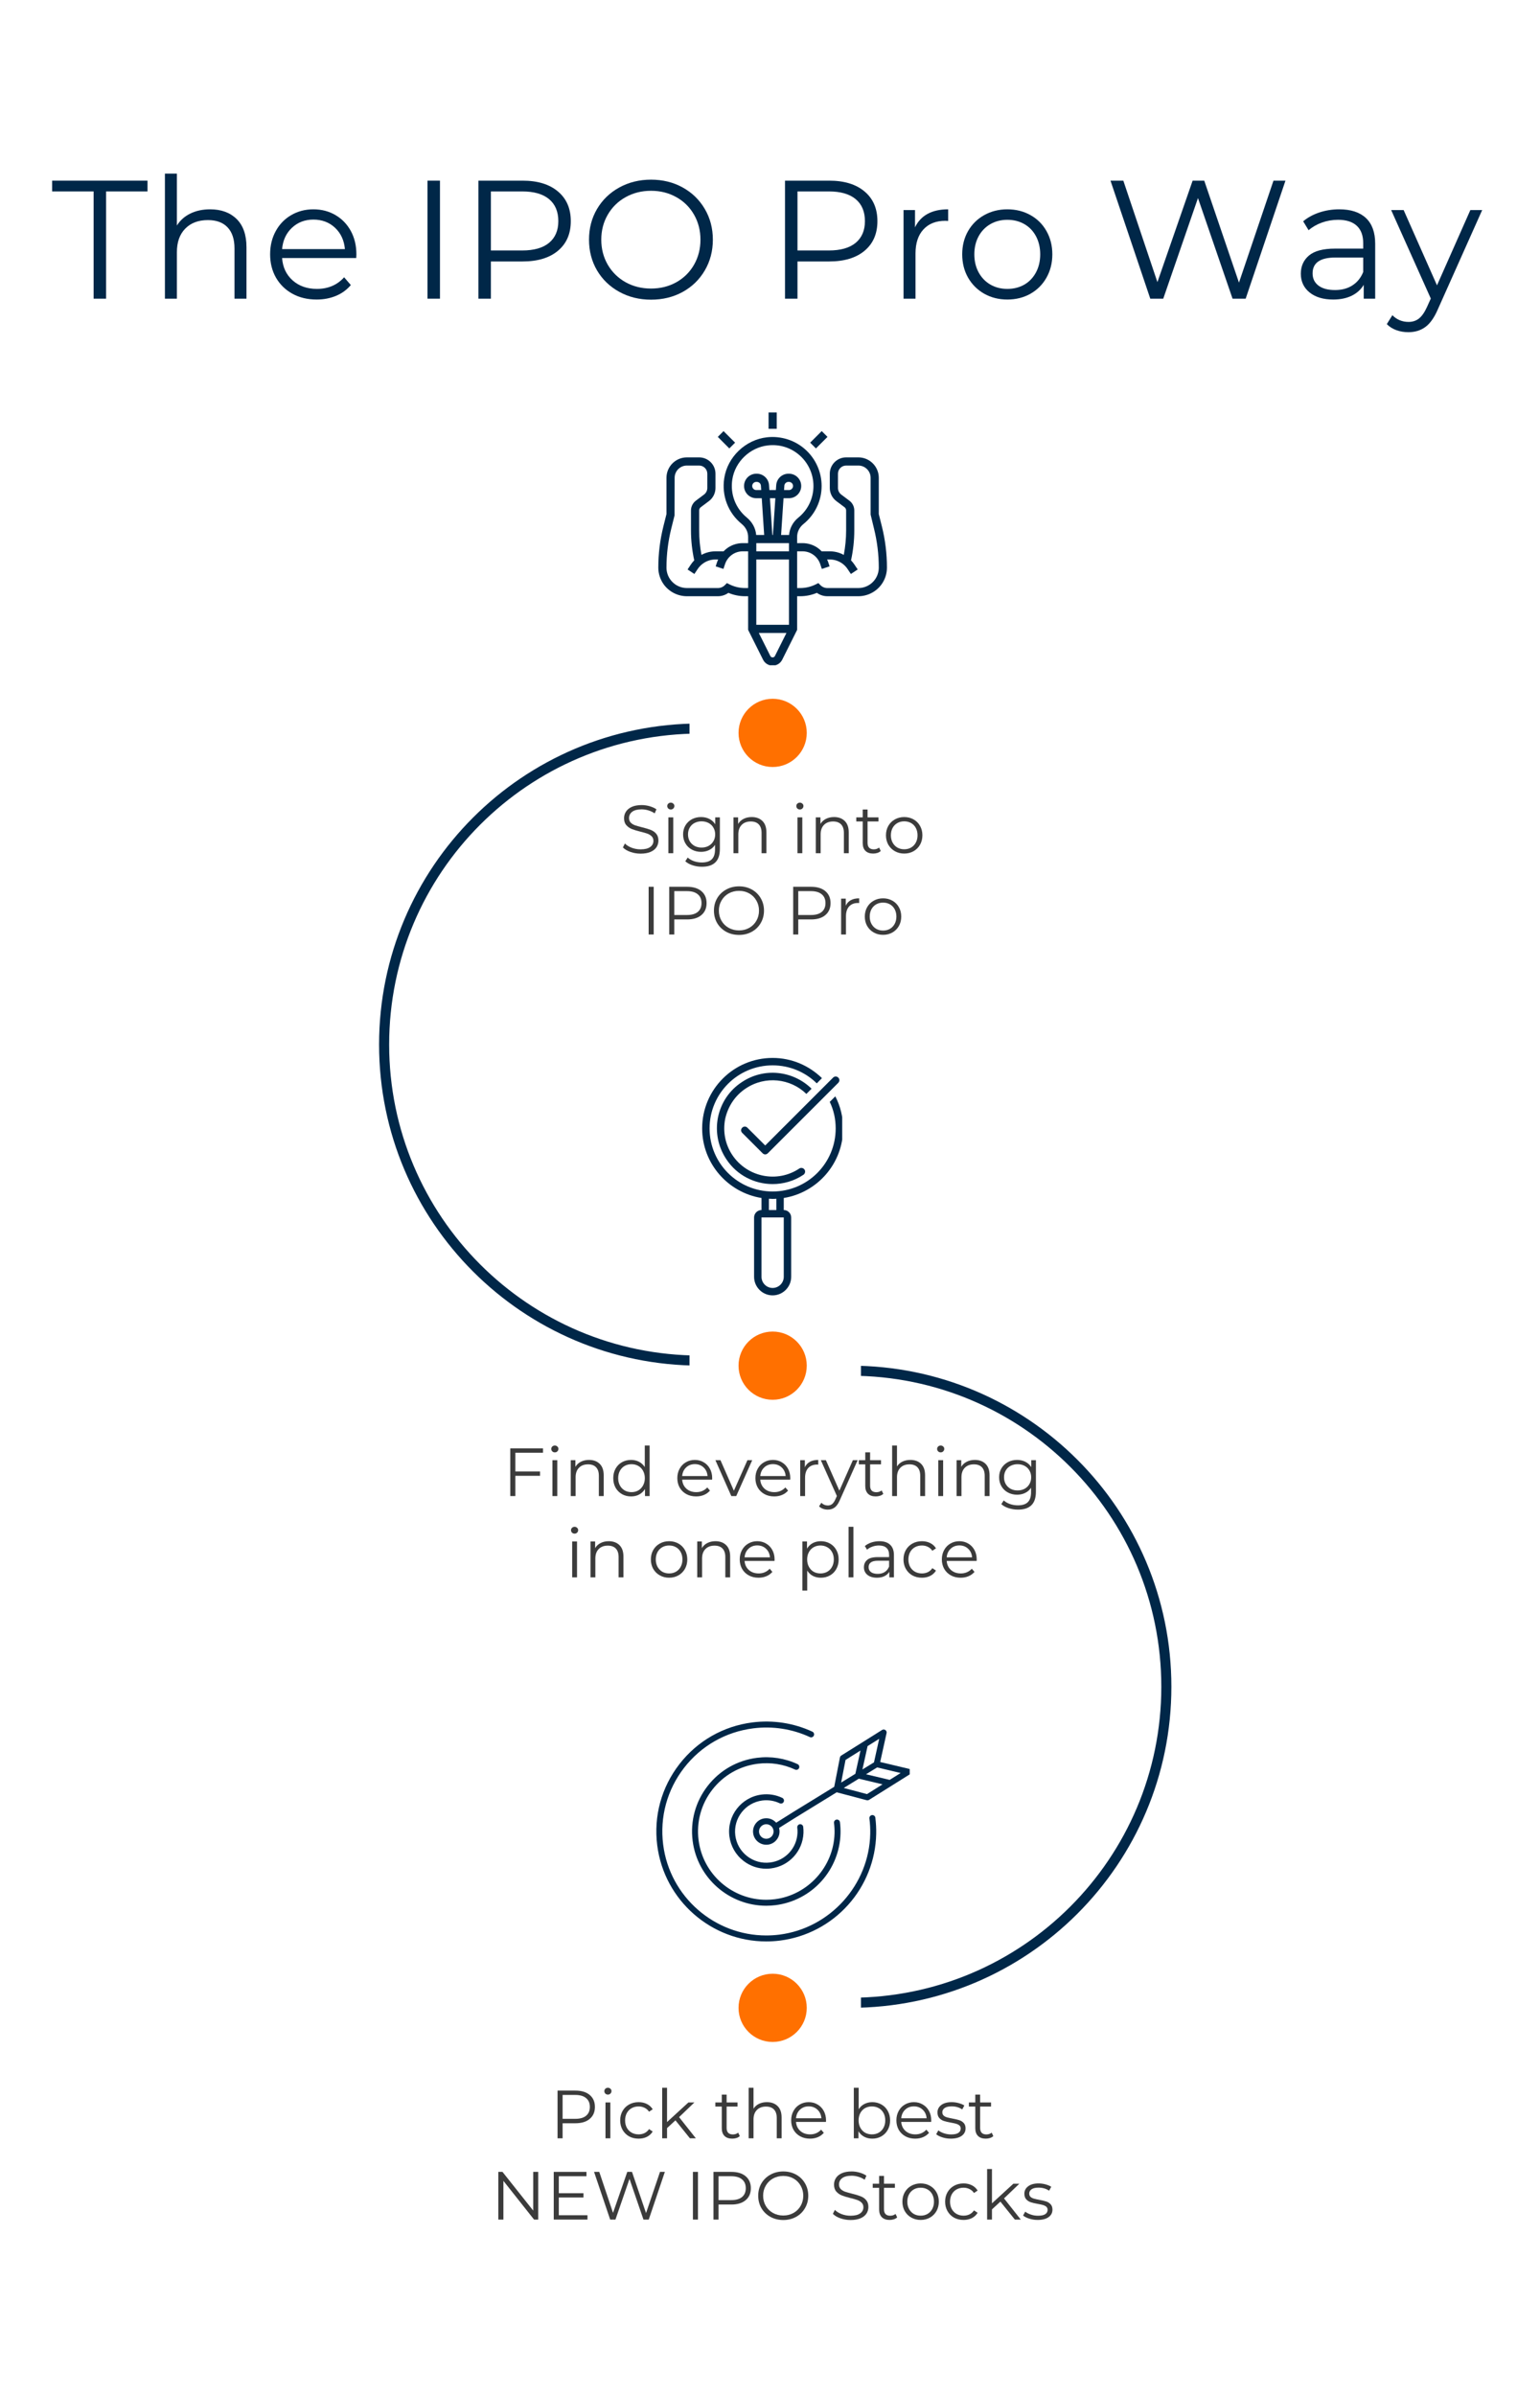 <svg xmlns="http://www.w3.org/2000/svg" xmlns:xlink="http://www.w3.org/1999/xlink" width="450" zoomAndPan="magnify" viewBox="0 0 337.5 525" height="700" preserveAspectRatio="xMidYMid meet" version="1.0"><defs><g/><clipPath id="fcb4eb11b8"><path d="M 161.855 153.117 L 176.805 153.117 L 176.805 168.066 L 161.855 168.066 Z M 161.855 153.117 " clip-rule="nonzero"/></clipPath><clipPath id="f7ad2fcdcb"><path d="M 169.332 153.117 C 165.203 153.117 161.855 156.465 161.855 160.594 C 161.855 164.719 165.203 168.066 169.332 168.066 C 173.461 168.066 176.805 164.719 176.805 160.594 C 176.805 156.465 173.461 153.117 169.332 153.117 Z M 169.332 153.117 " clip-rule="nonzero"/></clipPath><clipPath id="8c1cc05478"><path d="M 161.855 291.773 L 176.805 291.773 L 176.805 306.723 L 161.855 306.723 Z M 161.855 291.773 " clip-rule="nonzero"/></clipPath><clipPath id="a103ea62c9"><path d="M 169.332 291.773 C 165.203 291.773 161.855 295.117 161.855 299.246 C 161.855 303.375 165.203 306.723 169.332 306.723 C 173.461 306.723 176.805 303.375 176.805 299.246 C 176.805 295.117 173.461 291.773 169.332 291.773 Z M 169.332 291.773 " clip-rule="nonzero"/></clipPath><clipPath id="f560541914"><path d="M 161.855 432.488 L 176.805 432.488 L 176.805 447.438 L 161.855 447.438 Z M 161.855 432.488 " clip-rule="nonzero"/></clipPath><clipPath id="6b04689107"><path d="M 169.332 432.488 C 165.203 432.488 161.855 435.836 161.855 439.965 C 161.855 444.094 165.203 447.438 169.332 447.438 C 173.461 447.438 176.805 444.094 176.805 439.965 C 176.805 435.836 173.461 432.488 169.332 432.488 Z M 169.332 432.488 " clip-rule="nonzero"/></clipPath><clipPath id="f9157cce12"><path d="M 168 90.379 L 171 90.379 L 171 94 L 168 94 Z M 168 90.379 " clip-rule="nonzero"/></clipPath><clipPath id="b2ac8a2865"><path d="M 144.262 95 L 194.414 95 L 194.414 145.773 L 144.262 145.773 Z M 144.262 95 " clip-rule="nonzero"/></clipPath><clipPath id="a60397fa2c"><path d="M 188.68 299.246 L 256.801 299.246 L 256.801 439.957 L 188.68 439.957 Z M 188.68 299.246 " clip-rule="nonzero"/></clipPath><clipPath id="ce394ca39f"><path d="M 83 158.531 L 151.113 158.531 L 151.113 299.238 L 83 299.238 Z M 83 158.531 " clip-rule="nonzero"/></clipPath><clipPath id="c6700f0022"><path d="M 153.883 231.812 L 184.574 231.812 L 184.574 284 L 153.883 284 Z M 153.883 231.812 " clip-rule="nonzero"/></clipPath><clipPath id="ee3ac338a3"><path d="M 143.227 377 L 193 377 L 193 425.512 L 143.227 425.512 Z M 143.227 377 " clip-rule="nonzero"/></clipPath><clipPath id="4f8d21bc3a"><path d="M 165 378 L 199.367 378 L 199.367 405 L 165 405 Z M 165 378 " clip-rule="nonzero"/></clipPath></defs><g clip-path="url(#fcb4eb11b8)"><g clip-path="url(#f7ad2fcdcb)"><path fill="#ff7000" d="M 161.855 153.117 L 176.805 153.117 L 176.805 168.066 L 161.855 168.066 Z M 161.855 153.117 " fill-opacity="1" fill-rule="nonzero"/></g></g><g clip-path="url(#8c1cc05478)"><g clip-path="url(#a103ea62c9)"><path fill="#ff7000" d="M 161.855 291.773 L 176.805 291.773 L 176.805 306.723 L 161.855 306.723 Z M 161.855 291.773 " fill-opacity="1" fill-rule="nonzero"/></g></g><g clip-path="url(#f560541914)"><g clip-path="url(#6b04689107)"><path fill="#ff7000" d="M 161.855 432.488 L 176.805 432.488 L 176.805 447.438 L 161.855 447.438 Z M 161.855 432.488 " fill-opacity="1" fill-rule="nonzero"/></g></g><g clip-path="url(#f9157cce12)"><path fill="#002748" d="M 170.223 90.379 L 168.434 90.379 L 168.434 93.961 L 170.223 93.961 L 170.223 90.379 " fill-opacity="1" fill-rule="nonzero"/></g><path fill="#002748" d="M 161.102 96.996 L 158.57 94.465 L 157.309 95.73 L 159.836 98.262 L 161.102 96.996 " fill-opacity="1" fill-rule="nonzero"/><path fill="#002748" d="M 181.348 95.73 L 180.082 94.465 L 177.551 96.996 L 178.816 98.262 L 181.348 95.73 " fill-opacity="1" fill-rule="nonzero"/><g clip-path="url(#b2ac8a2865)"><path fill="#002748" d="M 191.695 127.066 C 190.855 128.188 189.52 128.855 188.117 128.855 L 181.328 128.855 C 180.754 128.855 180.211 128.633 179.801 128.223 L 179.348 127.766 L 178.77 128.055 C 177.723 128.578 176.547 128.855 175.379 128.855 L 174.695 128.855 L 174.695 120.805 L 175.867 120.805 C 176.68 120.805 177.469 121.039 178.141 121.492 C 178.898 121.996 179.469 122.746 179.758 123.605 L 180.109 124.664 L 181.809 124.098 L 181.457 123.039 C 181.402 122.887 181.324 122.742 181.262 122.594 L 181.84 122.594 C 182.348 122.594 182.848 122.672 183.328 122.832 C 184.316 123.164 185.18 123.82 185.754 124.688 L 186.477 125.773 L 187.969 124.781 L 187.242 123.695 C 187.027 123.367 186.773 123.066 186.508 122.789 C 186.973 120.633 187.223 118.426 187.223 116.223 L 187.223 111.855 C 187.223 111.012 186.82 110.211 186.148 109.711 L 184.359 108.367 C 183.914 108.027 183.645 107.492 183.645 106.934 L 183.645 103.801 C 183.645 102.816 184.449 102.012 185.434 102.012 L 188.117 102.012 C 189.598 102.012 190.801 103.215 190.801 104.695 L 190.801 112.75 L 191.531 115.785 C 192.234 118.594 192.59 121.488 192.59 124.383 C 192.59 125.344 192.273 126.297 191.695 127.066 Z M 169.82 143.762 C 169.633 144.141 169.02 144.141 168.836 143.762 L 166.301 138.699 L 172.355 138.699 Z M 163.273 128.855 C 162.105 128.855 160.93 128.578 159.883 128.055 L 159.305 127.766 L 158.852 128.223 C 158.441 128.633 157.902 128.855 157.324 128.855 L 150.535 128.855 C 149.137 128.855 147.797 128.188 146.957 127.066 C 146.379 126.297 146.062 125.344 146.062 124.383 C 146.062 121.488 146.418 118.594 147.121 115.785 L 147.824 112.969 L 147.852 104.695 C 147.852 103.215 149.055 102.012 150.535 102.012 L 153.223 102.012 C 154.207 102.012 155.012 102.816 155.012 103.801 L 155.012 106.934 C 155.012 107.492 154.742 108.027 154.293 108.367 L 152.504 109.707 C 151.832 110.211 151.43 111.012 151.43 111.855 L 151.43 116.223 C 151.43 118.426 151.68 120.633 152.148 122.789 C 151.879 123.066 151.629 123.367 151.41 123.695 L 150.688 124.781 L 152.176 125.773 L 152.898 124.688 C 153.477 123.82 154.34 123.164 155.324 122.832 C 155.809 122.672 156.309 122.594 156.812 122.594 L 157.391 122.594 C 157.328 122.742 157.25 122.887 157.199 123.039 L 156.844 124.098 L 158.543 124.664 L 158.898 123.605 C 159.184 122.746 159.758 121.996 160.512 121.492 C 161.188 121.039 161.973 120.805 162.789 120.805 L 163.957 120.805 L 163.957 128.855 Z M 166.82 107.383 L 165.746 107.383 C 165.254 107.383 164.852 106.98 164.852 106.488 C 164.852 105.992 165.254 105.594 165.746 105.594 L 165.863 105.594 C 166.332 105.594 166.727 105.957 166.758 106.426 Z M 171.832 107.383 L 171.895 106.426 C 171.926 105.957 172.324 105.594 172.789 105.594 L 172.906 105.594 C 173.398 105.594 173.801 105.992 173.801 106.488 C 173.801 106.98 173.398 107.383 172.906 107.383 Z M 163.664 113.402 C 161.184 111.375 160 108.254 160.492 105.059 C 161.09 101.172 164.371 98.035 168.293 97.598 C 170.883 97.305 173.367 98.094 175.289 99.812 C 177.188 101.512 178.273 103.941 178.273 106.488 C 178.273 109.195 177.066 111.727 174.949 113.434 C 173.766 114.395 173.047 115.758 172.93 117.223 L 171.18 117.223 L 171.715 109.172 L 172.906 109.172 C 174.387 109.172 175.59 107.969 175.59 106.488 C 175.59 105.004 174.387 103.801 172.906 103.801 L 172.789 103.801 C 171.383 103.801 170.207 104.902 170.113 106.309 L 170.039 107.383 L 168.613 107.383 L 168.539 106.309 C 168.445 104.902 167.273 103.801 165.863 103.801 L 165.746 103.801 C 164.266 103.801 163.062 105.004 163.062 106.488 C 163.062 107.969 164.266 109.172 165.746 109.172 L 166.941 109.172 L 167.473 117.223 L 165.723 117.223 C 165.602 115.766 164.871 114.395 163.664 113.402 Z M 168.734 109.172 L 169.922 109.172 L 169.387 117.223 L 169.266 117.223 Z M 172.906 119.012 L 172.906 120.805 L 165.746 120.805 L 165.746 119.012 Z M 165.746 136.91 L 165.746 122.594 L 172.906 122.594 L 172.906 136.91 Z M 193.27 115.352 L 192.59 112.641 L 192.59 104.695 C 192.59 102.23 190.586 100.223 188.117 100.223 L 185.434 100.223 C 183.457 100.223 181.855 101.828 181.855 103.801 L 181.855 106.934 C 181.855 108.051 182.387 109.125 183.285 109.797 L 185.078 111.141 C 185.301 111.305 185.434 111.574 185.434 111.855 L 185.434 116.223 C 185.434 118.02 185.258 119.816 184.922 121.59 C 184.594 121.406 184.25 121.258 183.895 121.137 C 183.23 120.914 182.539 120.805 181.84 120.805 L 180.07 120.805 C 179.785 120.508 179.477 120.234 179.133 120.004 C 178.164 119.355 177.035 119.012 175.867 119.012 L 174.695 119.012 L 174.695 117.645 C 174.695 116.562 175.199 115.535 176.078 114.828 C 178.609 112.777 180.062 109.738 180.062 106.488 C 180.062 103.434 178.758 100.516 176.48 98.484 C 174.211 96.449 171.152 95.484 168.094 95.82 C 163.383 96.344 159.441 100.113 158.723 104.785 C 158.129 108.617 159.555 112.355 162.531 114.793 C 163.438 115.531 163.957 116.574 163.957 117.652 L 163.957 119.012 L 162.789 119.012 C 161.621 119.012 160.492 119.355 159.52 120.004 C 159.176 120.234 158.871 120.508 158.582 120.805 L 156.812 120.805 C 156.113 120.805 155.422 120.914 154.758 121.137 C 154.402 121.258 154.059 121.406 153.73 121.59 C 153.395 119.816 153.223 118.02 153.223 116.223 L 153.223 111.855 C 153.223 111.574 153.355 111.305 153.578 111.141 L 155.371 109.797 C 156.266 109.125 156.801 108.051 156.801 106.934 L 156.801 103.801 C 156.801 101.828 155.195 100.223 153.223 100.223 L 150.535 100.223 C 148.07 100.223 146.062 102.23 146.062 104.695 L 146.062 112.641 L 145.383 115.352 C 144.648 118.301 144.273 121.34 144.273 124.383 C 144.273 125.73 144.719 127.062 145.523 128.141 C 146.703 129.707 148.574 130.645 150.535 130.645 L 157.324 130.645 C 158.164 130.645 158.961 130.387 159.629 129.906 C 160.777 130.391 162.027 130.645 163.273 130.645 L 163.957 130.645 L 163.957 138.016 L 167.23 144.559 C 167.633 145.359 168.438 145.855 169.328 145.855 C 170.219 145.855 171.023 145.359 171.426 144.559 L 174.695 138.016 L 174.695 130.645 L 175.379 130.645 C 176.625 130.645 177.875 130.391 179.027 129.906 C 179.695 130.387 180.492 130.645 181.328 130.645 L 188.117 130.645 C 190.078 130.645 191.953 129.707 193.125 128.141 C 193.938 127.062 194.379 125.73 194.379 124.383 C 194.379 121.34 194.008 118.301 193.27 115.352 " fill-opacity="1" fill-rule="nonzero"/></g><g fill="#3b3b3b" fill-opacity="1"><g transform="translate(110.13, 327.822)"><g><path d="M 2.812 -9.5 L 2.812 -5.391 L 8.219 -5.391 L 8.219 -4.438 L 2.812 -4.438 L 2.812 0 L 1.703 0 L 1.703 -10.453 L 8.875 -10.453 L 8.875 -9.5 Z M 2.812 -9.5 "/></g></g></g><g fill="#3b3b3b" fill-opacity="1"><g transform="translate(119.583, 327.822)"><g><path d="M 1.484 -7.859 L 2.547 -7.859 L 2.547 0 L 1.484 0 Z M 2.016 -9.578 C 1.797 -9.578 1.609 -9.648 1.453 -9.797 C 1.305 -9.941 1.234 -10.125 1.234 -10.344 C 1.234 -10.539 1.305 -10.711 1.453 -10.859 C 1.609 -11.004 1.797 -11.078 2.016 -11.078 C 2.234 -11.078 2.414 -11.004 2.562 -10.859 C 2.719 -10.723 2.797 -10.555 2.797 -10.359 C 2.797 -10.129 2.719 -9.941 2.562 -9.797 C 2.414 -9.648 2.234 -9.578 2.016 -9.578 Z M 2.016 -9.578 "/></g></g></g><g fill="#3b3b3b" fill-opacity="1"><g transform="translate(123.601, 327.822)"><g><path d="M 5.484 -7.922 C 6.461 -7.922 7.242 -7.633 7.828 -7.062 C 8.41 -6.488 8.703 -5.656 8.703 -4.562 L 8.703 0 L 7.641 0 L 7.641 -4.453 C 7.641 -5.266 7.438 -5.883 7.031 -6.312 C 6.625 -6.738 6.039 -6.953 5.281 -6.953 C 4.438 -6.953 3.77 -6.703 3.281 -6.203 C 2.789 -5.703 2.547 -5.008 2.547 -4.125 L 2.547 0 L 1.484 0 L 1.484 -7.859 L 2.5 -7.859 L 2.5 -6.406 C 2.781 -6.883 3.176 -7.254 3.688 -7.516 C 4.207 -7.785 4.805 -7.922 5.484 -7.922 Z M 5.484 -7.922 "/></g></g></g><g fill="#3b3b3b" fill-opacity="1"><g transform="translate(133.712, 327.822)"><g><path d="M 8.656 -11.078 L 8.656 0 L 7.641 0 L 7.641 -1.547 C 7.316 -1.023 6.895 -0.625 6.375 -0.344 C 5.852 -0.062 5.258 0.078 4.594 0.078 C 3.863 0.078 3.195 -0.086 2.594 -0.422 C 2 -0.766 1.531 -1.238 1.188 -1.844 C 0.852 -2.457 0.688 -3.148 0.688 -3.922 C 0.688 -4.703 0.852 -5.395 1.188 -6 C 1.531 -6.613 2 -7.086 2.594 -7.422 C 3.195 -7.754 3.863 -7.922 4.594 -7.922 C 5.238 -7.922 5.816 -7.785 6.328 -7.516 C 6.836 -7.254 7.258 -6.867 7.594 -6.359 L 7.594 -11.078 Z M 4.688 -0.859 C 5.238 -0.859 5.734 -0.984 6.172 -1.234 C 6.617 -1.492 6.969 -1.859 7.219 -2.328 C 7.477 -2.797 7.609 -3.328 7.609 -3.922 C 7.609 -4.523 7.477 -5.062 7.219 -5.531 C 6.969 -6 6.617 -6.359 6.172 -6.609 C 5.734 -6.859 5.238 -6.984 4.688 -6.984 C 4.133 -6.984 3.633 -6.859 3.188 -6.609 C 2.75 -6.359 2.398 -6 2.141 -5.531 C 1.891 -5.062 1.766 -4.523 1.766 -3.922 C 1.766 -3.328 1.891 -2.797 2.141 -2.328 C 2.398 -1.859 2.75 -1.492 3.188 -1.234 C 3.633 -0.984 4.133 -0.859 4.688 -0.859 Z M 4.688 -0.859 "/></g></g></g><g fill="#3b3b3b" fill-opacity="1"><g transform="translate(143.838, 327.822)"><g/></g></g><g fill="#3b3b3b" fill-opacity="1"><g transform="translate(147.751, 327.822)"><g><path d="M 8.312 -3.594 L 1.75 -3.594 C 1.812 -2.781 2.125 -2.117 2.688 -1.609 C 3.258 -1.109 3.977 -0.859 4.844 -0.859 C 5.332 -0.859 5.781 -0.945 6.188 -1.125 C 6.594 -1.301 6.945 -1.555 7.25 -1.891 L 7.844 -1.203 C 7.488 -0.785 7.051 -0.469 6.531 -0.25 C 6.008 -0.031 5.438 0.078 4.812 0.078 C 4 0.078 3.281 -0.094 2.656 -0.438 C 2.039 -0.781 1.555 -1.254 1.203 -1.859 C 0.859 -2.473 0.688 -3.16 0.688 -3.922 C 0.688 -4.691 0.852 -5.379 1.188 -5.984 C 1.52 -6.598 1.977 -7.07 2.562 -7.406 C 3.145 -7.75 3.801 -7.922 4.531 -7.922 C 5.25 -7.922 5.895 -7.75 6.469 -7.406 C 7.051 -7.07 7.504 -6.602 7.828 -6 C 8.16 -5.395 8.328 -4.703 8.328 -3.922 Z M 4.531 -7 C 3.77 -7 3.133 -6.758 2.625 -6.281 C 2.113 -5.801 1.82 -5.172 1.75 -4.391 L 7.312 -4.391 C 7.25 -5.172 6.957 -5.801 6.438 -6.281 C 5.926 -6.758 5.289 -7 4.531 -7 Z M 4.531 -7 "/></g></g></g><g fill="#3b3b3b" fill-opacity="1"><g transform="translate(156.772, 327.822)"><g><path d="M 8.078 -7.859 L 4.578 0 L 3.5 0 L 0.016 -7.859 L 1.125 -7.859 L 4.062 -1.172 L 7.031 -7.859 Z M 8.078 -7.859 "/></g></g></g><g fill="#3b3b3b" fill-opacity="1"><g transform="translate(164.866, 327.822)"><g><path d="M 8.312 -3.594 L 1.75 -3.594 C 1.812 -2.781 2.125 -2.117 2.688 -1.609 C 3.258 -1.109 3.977 -0.859 4.844 -0.859 C 5.332 -0.859 5.781 -0.945 6.188 -1.125 C 6.594 -1.301 6.945 -1.555 7.25 -1.891 L 7.844 -1.203 C 7.488 -0.785 7.051 -0.469 6.531 -0.25 C 6.008 -0.031 5.438 0.078 4.812 0.078 C 4 0.078 3.281 -0.094 2.656 -0.438 C 2.039 -0.781 1.555 -1.254 1.203 -1.859 C 0.859 -2.473 0.688 -3.16 0.688 -3.922 C 0.688 -4.691 0.852 -5.379 1.188 -5.984 C 1.52 -6.598 1.977 -7.07 2.562 -7.406 C 3.145 -7.75 3.801 -7.922 4.531 -7.922 C 5.25 -7.922 5.895 -7.75 6.469 -7.406 C 7.051 -7.07 7.504 -6.602 7.828 -6 C 8.16 -5.395 8.328 -4.703 8.328 -3.922 Z M 4.531 -7 C 3.77 -7 3.133 -6.758 2.625 -6.281 C 2.113 -5.801 1.82 -5.172 1.75 -4.391 L 7.312 -4.391 C 7.25 -5.172 6.957 -5.801 6.438 -6.281 C 5.926 -6.758 5.289 -7 4.531 -7 Z M 4.531 -7 "/></g></g></g><g fill="#3b3b3b" fill-opacity="1"><g transform="translate(173.887, 327.822)"><g><path d="M 2.5 -6.312 C 2.75 -6.844 3.117 -7.242 3.609 -7.516 C 4.098 -7.785 4.707 -7.922 5.438 -7.922 L 5.438 -6.891 L 5.188 -6.906 C 4.352 -6.906 3.703 -6.648 3.234 -6.141 C 2.773 -5.629 2.547 -4.914 2.547 -4 L 2.547 0 L 1.484 0 L 1.484 -7.859 L 2.5 -7.859 Z M 2.5 -6.312 "/></g></g></g><g fill="#3b3b3b" fill-opacity="1"><g transform="translate(179.876, 327.822)"><g><path d="M 8.078 -7.859 L 4.156 0.938 C 3.832 1.676 3.461 2.195 3.047 2.5 C 2.629 2.812 2.125 2.969 1.531 2.969 C 1.156 2.969 0.801 2.906 0.469 2.781 C 0.145 2.664 -0.133 2.488 -0.375 2.25 L 0.125 1.469 C 0.52 1.863 0.992 2.062 1.547 2.062 C 1.91 2.062 2.219 1.961 2.469 1.766 C 2.727 1.566 2.969 1.227 3.188 0.75 L 3.531 -0.016 L 0.016 -7.859 L 1.125 -7.859 L 4.078 -1.188 L 7.031 -7.859 Z M 8.078 -7.859 "/></g></g></g><g fill="#3b3b3b" fill-opacity="1"><g transform="translate(187.971, 327.822)"><g><path d="M 5.609 -0.484 C 5.41 -0.297 5.164 -0.156 4.875 -0.062 C 4.582 0.031 4.273 0.078 3.953 0.078 C 3.223 0.078 2.656 -0.117 2.25 -0.516 C 1.852 -0.922 1.656 -1.484 1.656 -2.203 L 1.656 -6.953 L 0.25 -6.953 L 0.25 -7.859 L 1.656 -7.859 L 1.656 -9.578 L 2.719 -9.578 L 2.719 -7.859 L 5.109 -7.859 L 5.109 -6.953 L 2.719 -6.953 L 2.719 -2.266 C 2.719 -1.797 2.832 -1.441 3.062 -1.203 C 3.301 -0.961 3.641 -0.844 4.078 -0.844 C 4.297 -0.844 4.504 -0.875 4.703 -0.938 C 4.91 -1.008 5.094 -1.109 5.25 -1.234 Z M 5.609 -0.484 "/></g></g></g><g fill="#3b3b3b" fill-opacity="1"><g transform="translate(194.034, 327.822)"><g><path d="M 5.484 -7.922 C 6.461 -7.922 7.242 -7.633 7.828 -7.062 C 8.41 -6.488 8.703 -5.656 8.703 -4.562 L 8.703 0 L 7.641 0 L 7.641 -4.453 C 7.641 -5.266 7.438 -5.883 7.031 -6.312 C 6.625 -6.738 6.039 -6.953 5.281 -6.953 C 4.438 -6.953 3.77 -6.703 3.281 -6.203 C 2.789 -5.703 2.547 -5.008 2.547 -4.125 L 2.547 0 L 1.484 0 L 1.484 -11.078 L 2.547 -11.078 L 2.547 -6.484 C 2.828 -6.941 3.223 -7.297 3.734 -7.547 C 4.242 -7.797 4.828 -7.922 5.484 -7.922 Z M 5.484 -7.922 "/></g></g></g><g fill="#3b3b3b" fill-opacity="1"><g transform="translate(204.145, 327.822)"><g><path d="M 1.484 -7.859 L 2.547 -7.859 L 2.547 0 L 1.484 0 Z M 2.016 -9.578 C 1.797 -9.578 1.609 -9.648 1.453 -9.797 C 1.305 -9.941 1.234 -10.125 1.234 -10.344 C 1.234 -10.539 1.305 -10.711 1.453 -10.859 C 1.609 -11.004 1.797 -11.078 2.016 -11.078 C 2.234 -11.078 2.414 -11.004 2.562 -10.859 C 2.719 -10.723 2.797 -10.555 2.797 -10.359 C 2.797 -10.129 2.719 -9.941 2.562 -9.797 C 2.414 -9.648 2.234 -9.578 2.016 -9.578 Z M 2.016 -9.578 "/></g></g></g><g fill="#3b3b3b" fill-opacity="1"><g transform="translate(208.163, 327.822)"><g><path d="M 5.484 -7.922 C 6.461 -7.922 7.242 -7.633 7.828 -7.062 C 8.41 -6.488 8.703 -5.656 8.703 -4.562 L 8.703 0 L 7.641 0 L 7.641 -4.453 C 7.641 -5.266 7.438 -5.883 7.031 -6.312 C 6.625 -6.738 6.039 -6.953 5.281 -6.953 C 4.438 -6.953 3.77 -6.703 3.281 -6.203 C 2.789 -5.703 2.547 -5.008 2.547 -4.125 L 2.547 0 L 1.484 0 L 1.484 -7.859 L 2.5 -7.859 L 2.5 -6.406 C 2.781 -6.883 3.176 -7.254 3.688 -7.516 C 4.207 -7.785 4.805 -7.922 5.484 -7.922 Z M 5.484 -7.922 "/></g></g></g><g fill="#3b3b3b" fill-opacity="1"><g transform="translate(218.274, 327.822)"><g><path d="M 8.75 -7.859 L 8.75 -0.953 C 8.75 0.379 8.422 1.363 7.766 2 C 7.117 2.645 6.141 2.969 4.828 2.969 C 4.098 2.969 3.406 2.859 2.75 2.641 C 2.102 2.43 1.578 2.141 1.172 1.766 L 1.703 0.953 C 2.078 1.297 2.535 1.562 3.078 1.75 C 3.629 1.938 4.203 2.031 4.797 2.031 C 5.785 2.031 6.516 1.797 6.984 1.328 C 7.453 0.867 7.688 0.148 7.688 -0.828 L 7.688 -1.828 C 7.363 -1.328 6.93 -0.945 6.391 -0.688 C 5.859 -0.426 5.27 -0.297 4.625 -0.297 C 3.895 -0.297 3.227 -0.457 2.625 -0.781 C 2.02 -1.102 1.547 -1.555 1.203 -2.141 C 0.859 -2.723 0.688 -3.383 0.688 -4.125 C 0.688 -4.863 0.859 -5.52 1.203 -6.094 C 1.547 -6.664 2.016 -7.113 2.609 -7.438 C 3.211 -7.758 3.883 -7.922 4.625 -7.922 C 5.289 -7.922 5.895 -7.785 6.438 -7.516 C 6.977 -7.242 7.41 -6.852 7.734 -6.344 L 7.734 -7.859 Z M 4.734 -1.234 C 5.305 -1.234 5.816 -1.352 6.266 -1.594 C 6.723 -1.844 7.078 -2.188 7.328 -2.625 C 7.586 -3.062 7.719 -3.562 7.719 -4.125 C 7.719 -4.676 7.586 -5.172 7.328 -5.609 C 7.078 -6.047 6.723 -6.383 6.266 -6.625 C 5.816 -6.863 5.305 -6.984 4.734 -6.984 C 4.172 -6.984 3.66 -6.863 3.203 -6.625 C 2.754 -6.395 2.398 -6.055 2.141 -5.609 C 1.891 -5.172 1.766 -4.676 1.766 -4.125 C 1.766 -3.562 1.891 -3.062 2.141 -2.625 C 2.398 -2.188 2.754 -1.844 3.203 -1.594 C 3.66 -1.352 4.172 -1.234 4.734 -1.234 Z M 4.734 -1.234 "/></g></g></g><g fill="#3b3b3b" fill-opacity="1"><g transform="translate(123.91, 345.633)"><g><path d="M 1.484 -7.859 L 2.547 -7.859 L 2.547 0 L 1.484 0 Z M 2.016 -9.578 C 1.797 -9.578 1.609 -9.648 1.453 -9.797 C 1.305 -9.941 1.234 -10.125 1.234 -10.344 C 1.234 -10.539 1.305 -10.711 1.453 -10.859 C 1.609 -11.004 1.797 -11.078 2.016 -11.078 C 2.234 -11.078 2.414 -11.004 2.562 -10.859 C 2.719 -10.723 2.797 -10.555 2.797 -10.359 C 2.797 -10.129 2.719 -9.941 2.562 -9.797 C 2.414 -9.648 2.234 -9.578 2.016 -9.578 Z M 2.016 -9.578 "/></g></g></g><g fill="#3b3b3b" fill-opacity="1"><g transform="translate(127.928, 345.633)"><g><path d="M 5.484 -7.922 C 6.461 -7.922 7.242 -7.633 7.828 -7.062 C 8.41 -6.488 8.703 -5.656 8.703 -4.562 L 8.703 0 L 7.641 0 L 7.641 -4.453 C 7.641 -5.266 7.438 -5.883 7.031 -6.312 C 6.625 -6.738 6.039 -6.953 5.281 -6.953 C 4.438 -6.953 3.77 -6.703 3.281 -6.203 C 2.789 -5.703 2.547 -5.008 2.547 -4.125 L 2.547 0 L 1.484 0 L 1.484 -7.859 L 2.5 -7.859 L 2.5 -6.406 C 2.781 -6.883 3.176 -7.254 3.688 -7.516 C 4.207 -7.785 4.805 -7.922 5.484 -7.922 Z M 5.484 -7.922 "/></g></g></g><g fill="#3b3b3b" fill-opacity="1"><g transform="translate(138.039, 345.633)"><g/></g></g><g fill="#3b3b3b" fill-opacity="1"><g transform="translate(141.952, 345.633)"><g><path d="M 4.688 0.078 C 3.938 0.078 3.254 -0.094 2.641 -0.438 C 2.035 -0.781 1.555 -1.254 1.203 -1.859 C 0.859 -2.473 0.688 -3.16 0.688 -3.922 C 0.688 -4.691 0.859 -5.379 1.203 -5.984 C 1.555 -6.598 2.035 -7.07 2.641 -7.406 C 3.254 -7.75 3.938 -7.922 4.688 -7.922 C 5.445 -7.922 6.129 -7.75 6.734 -7.406 C 7.336 -7.07 7.812 -6.598 8.156 -5.984 C 8.5 -5.379 8.672 -4.691 8.672 -3.922 C 8.672 -3.16 8.5 -2.473 8.156 -1.859 C 7.812 -1.254 7.336 -0.781 6.734 -0.438 C 6.129 -0.094 5.445 0.078 4.688 0.078 Z M 4.688 -0.859 C 5.25 -0.859 5.75 -0.984 6.188 -1.234 C 6.633 -1.492 6.984 -1.859 7.234 -2.328 C 7.484 -2.797 7.609 -3.328 7.609 -3.922 C 7.609 -4.523 7.484 -5.062 7.234 -5.531 C 6.984 -6 6.633 -6.359 6.188 -6.609 C 5.75 -6.859 5.25 -6.984 4.688 -6.984 C 4.133 -6.984 3.633 -6.859 3.188 -6.609 C 2.75 -6.359 2.398 -6 2.141 -5.531 C 1.891 -5.062 1.766 -4.523 1.766 -3.922 C 1.766 -3.328 1.891 -2.797 2.141 -2.328 C 2.398 -1.859 2.75 -1.492 3.188 -1.234 C 3.633 -0.984 4.133 -0.859 4.688 -0.859 Z M 4.688 -0.859 "/></g></g></g><g fill="#3b3b3b" fill-opacity="1"><g transform="translate(151.316, 345.633)"><g><path d="M 5.484 -7.922 C 6.461 -7.922 7.242 -7.633 7.828 -7.062 C 8.41 -6.488 8.703 -5.656 8.703 -4.562 L 8.703 0 L 7.641 0 L 7.641 -4.453 C 7.641 -5.266 7.438 -5.883 7.031 -6.312 C 6.625 -6.738 6.039 -6.953 5.281 -6.953 C 4.438 -6.953 3.77 -6.703 3.281 -6.203 C 2.789 -5.703 2.547 -5.008 2.547 -4.125 L 2.547 0 L 1.484 0 L 1.484 -7.859 L 2.5 -7.859 L 2.5 -6.406 C 2.781 -6.883 3.176 -7.254 3.688 -7.516 C 4.207 -7.785 4.805 -7.922 5.484 -7.922 Z M 5.484 -7.922 "/></g></g></g><g fill="#3b3b3b" fill-opacity="1"><g transform="translate(161.427, 345.633)"><g><path d="M 8.312 -3.594 L 1.75 -3.594 C 1.812 -2.781 2.125 -2.117 2.688 -1.609 C 3.258 -1.109 3.977 -0.859 4.844 -0.859 C 5.332 -0.859 5.781 -0.945 6.188 -1.125 C 6.594 -1.301 6.945 -1.555 7.25 -1.891 L 7.844 -1.203 C 7.488 -0.785 7.051 -0.469 6.531 -0.25 C 6.008 -0.031 5.438 0.078 4.812 0.078 C 4 0.078 3.281 -0.094 2.656 -0.438 C 2.039 -0.781 1.555 -1.254 1.203 -1.859 C 0.859 -2.473 0.688 -3.16 0.688 -3.922 C 0.688 -4.691 0.852 -5.379 1.188 -5.984 C 1.52 -6.598 1.977 -7.07 2.562 -7.406 C 3.145 -7.75 3.801 -7.922 4.531 -7.922 C 5.25 -7.922 5.895 -7.75 6.469 -7.406 C 7.051 -7.07 7.504 -6.602 7.828 -6 C 8.16 -5.395 8.328 -4.703 8.328 -3.922 Z M 4.531 -7 C 3.77 -7 3.133 -6.758 2.625 -6.281 C 2.113 -5.801 1.82 -5.172 1.75 -4.391 L 7.312 -4.391 C 7.25 -5.172 6.957 -5.801 6.438 -6.281 C 5.926 -6.758 5.289 -7 4.531 -7 Z M 4.531 -7 "/></g></g></g><g fill="#3b3b3b" fill-opacity="1"><g transform="translate(170.448, 345.633)"><g/></g></g><g fill="#3b3b3b" fill-opacity="1"><g transform="translate(174.36, 345.633)"><g><path d="M 5.531 -7.922 C 6.258 -7.922 6.922 -7.754 7.516 -7.422 C 8.117 -7.086 8.586 -6.613 8.922 -6 C 9.266 -5.395 9.438 -4.703 9.438 -3.922 C 9.438 -3.141 9.266 -2.441 8.922 -1.828 C 8.586 -1.223 8.125 -0.754 7.531 -0.422 C 6.938 -0.086 6.27 0.078 5.531 0.078 C 4.895 0.078 4.316 -0.051 3.797 -0.312 C 3.285 -0.582 2.867 -0.973 2.547 -1.484 L 2.547 2.891 L 1.484 2.891 L 1.484 -7.859 L 2.5 -7.859 L 2.5 -6.297 C 2.812 -6.816 3.227 -7.219 3.75 -7.5 C 4.281 -7.781 4.875 -7.922 5.531 -7.922 Z M 5.453 -0.859 C 6.004 -0.859 6.504 -0.984 6.953 -1.234 C 7.398 -1.492 7.75 -1.859 8 -2.328 C 8.25 -2.797 8.375 -3.328 8.375 -3.922 C 8.375 -4.523 8.25 -5.055 8 -5.516 C 7.75 -5.984 7.398 -6.344 6.953 -6.594 C 6.504 -6.852 6.004 -6.984 5.453 -6.984 C 4.891 -6.984 4.383 -6.852 3.938 -6.594 C 3.5 -6.344 3.156 -5.984 2.906 -5.516 C 2.656 -5.055 2.531 -4.523 2.531 -3.922 C 2.531 -3.328 2.656 -2.797 2.906 -2.328 C 3.156 -1.859 3.5 -1.492 3.938 -1.234 C 4.383 -0.984 4.891 -0.859 5.453 -0.859 Z M 5.453 -0.859 "/></g></g></g><g fill="#3b3b3b" fill-opacity="1"><g transform="translate(184.486, 345.633)"><g><path d="M 1.484 -11.078 L 2.547 -11.078 L 2.547 0 L 1.484 0 Z M 1.484 -11.078 "/></g></g></g><g fill="#3b3b3b" fill-opacity="1"><g transform="translate(188.504, 345.633)"><g><path d="M 4.234 -7.922 C 5.254 -7.922 6.035 -7.66 6.578 -7.141 C 7.129 -6.629 7.406 -5.875 7.406 -4.875 L 7.406 0 L 6.391 0 L 6.391 -1.219 C 6.148 -0.812 5.797 -0.492 5.328 -0.266 C 4.867 -0.035 4.32 0.078 3.688 0.078 C 2.812 0.078 2.113 -0.129 1.594 -0.547 C 1.082 -0.973 0.828 -1.523 0.828 -2.203 C 0.828 -2.879 1.066 -3.422 1.547 -3.828 C 2.023 -4.234 2.797 -4.438 3.859 -4.438 L 6.344 -4.438 L 6.344 -4.922 C 6.344 -5.598 6.156 -6.109 5.781 -6.453 C 5.406 -6.805 4.852 -6.984 4.125 -6.984 C 3.625 -6.984 3.145 -6.898 2.688 -6.734 C 2.227 -6.578 1.836 -6.352 1.516 -6.062 L 1.031 -6.859 C 1.426 -7.191 1.898 -7.453 2.453 -7.641 C 3.016 -7.828 3.609 -7.922 4.234 -7.922 Z M 3.859 -0.766 C 4.453 -0.766 4.961 -0.898 5.391 -1.172 C 5.816 -1.441 6.133 -1.836 6.344 -2.359 L 6.344 -3.641 L 3.891 -3.641 C 2.535 -3.641 1.859 -3.172 1.859 -2.234 C 1.859 -1.773 2.031 -1.414 2.375 -1.156 C 2.727 -0.895 3.223 -0.766 3.859 -0.766 Z M 3.859 -0.766 "/></g></g></g><g fill="#3b3b3b" fill-opacity="1"><g transform="translate(197.316, 345.633)"><g><path d="M 4.734 0.078 C 3.953 0.078 3.254 -0.086 2.641 -0.422 C 2.035 -0.766 1.555 -1.242 1.203 -1.859 C 0.859 -2.473 0.688 -3.16 0.688 -3.922 C 0.688 -4.691 0.859 -5.379 1.203 -5.984 C 1.555 -6.598 2.035 -7.07 2.641 -7.406 C 3.254 -7.75 3.953 -7.922 4.734 -7.922 C 5.41 -7.922 6.016 -7.785 6.547 -7.516 C 7.078 -7.254 7.5 -6.867 7.812 -6.359 L 7.016 -5.828 C 6.754 -6.211 6.426 -6.5 6.031 -6.688 C 5.633 -6.883 5.203 -6.984 4.734 -6.984 C 4.172 -6.984 3.66 -6.859 3.203 -6.609 C 2.754 -6.359 2.398 -6 2.141 -5.531 C 1.891 -5.062 1.766 -4.523 1.766 -3.922 C 1.766 -3.316 1.891 -2.781 2.141 -2.312 C 2.398 -1.852 2.754 -1.492 3.203 -1.234 C 3.66 -0.984 4.172 -0.859 4.734 -0.859 C 5.203 -0.859 5.633 -0.953 6.031 -1.141 C 6.426 -1.336 6.754 -1.629 7.016 -2.016 L 7.812 -1.484 C 7.5 -0.973 7.07 -0.582 6.531 -0.312 C 6 -0.051 5.398 0.078 4.734 0.078 Z M 4.734 0.078 "/></g></g></g><g fill="#3b3b3b" fill-opacity="1"><g transform="translate(205.724, 345.633)"><g><path d="M 8.312 -3.594 L 1.75 -3.594 C 1.812 -2.781 2.125 -2.117 2.688 -1.609 C 3.258 -1.109 3.977 -0.859 4.844 -0.859 C 5.332 -0.859 5.781 -0.945 6.188 -1.125 C 6.594 -1.301 6.945 -1.555 7.25 -1.891 L 7.844 -1.203 C 7.488 -0.785 7.051 -0.469 6.531 -0.25 C 6.008 -0.031 5.438 0.078 4.812 0.078 C 4 0.078 3.281 -0.094 2.656 -0.438 C 2.039 -0.781 1.555 -1.254 1.203 -1.859 C 0.859 -2.473 0.688 -3.16 0.688 -3.922 C 0.688 -4.691 0.852 -5.379 1.188 -5.984 C 1.52 -6.598 1.977 -7.07 2.562 -7.406 C 3.145 -7.75 3.801 -7.922 4.531 -7.922 C 5.25 -7.922 5.895 -7.75 6.469 -7.406 C 7.051 -7.07 7.504 -6.602 7.828 -6 C 8.16 -5.395 8.328 -4.703 8.328 -3.922 Z M 4.531 -7 C 3.77 -7 3.133 -6.758 2.625 -6.281 C 2.113 -5.801 1.82 -5.172 1.75 -4.391 L 7.312 -4.391 C 7.25 -5.172 6.957 -5.801 6.438 -6.281 C 5.926 -6.758 5.289 -7 4.531 -7 Z M 4.531 -7 "/></g></g></g><g clip-path="url(#a60397fa2c)"><path fill="#002748" d="M 185.254 300.352 C 185.254 300.961 185.75 301.453 186.359 301.453 C 223.996 301.453 254.508 331.965 254.508 369.602 C 254.508 407.238 223.996 437.75 186.359 437.75 C 185.75 437.75 185.254 438.242 185.254 438.852 C 185.254 439.461 185.75 439.957 186.359 439.957 C 225.215 439.957 256.715 408.457 256.715 369.602 C 256.715 330.746 225.215 299.246 186.359 299.246 C 185.75 299.246 185.254 299.742 185.254 300.352 Z M 185.254 300.352 " fill-opacity="1" fill-rule="evenodd"/></g><g clip-path="url(#ce394ca39f)"><path fill="#002748" d="M 154.535 298.137 C 154.535 297.527 154.043 297.031 153.434 297.031 C 115.797 297.031 85.285 266.52 85.285 228.883 C 85.285 191.246 115.797 160.738 153.434 160.738 C 154.043 160.738 154.535 160.242 154.535 159.633 C 154.535 159.023 154.043 158.531 153.434 158.531 C 114.578 158.531 83.078 190.027 83.078 228.883 C 83.078 267.738 114.578 299.238 153.434 299.238 C 154.043 299.238 154.535 298.746 154.535 298.137 Z M 154.535 298.137 " fill-opacity="1" fill-rule="evenodd"/></g><g clip-path="url(#c6700f0022)"><path fill="#002748" d="M 184.77 247.262 C 184.77 244.742 184.16 242.344 183.062 240.23 L 181.844 241.449 C 182.699 243.199 183.145 245.191 183.145 247.262 C 183.145 254.902 176.969 261.082 169.324 261.082 C 161.684 261.082 155.508 254.902 155.508 247.262 C 155.508 239.621 161.684 233.441 169.324 233.441 C 173.105 233.441 176.52 234.945 179 237.387 L 180.137 236.246 C 177.332 233.523 173.555 231.816 169.324 231.816 C 160.789 231.816 153.883 238.727 153.883 247.262 C 153.883 254.945 159.531 261.324 166.887 262.504 L 166.887 265.145 C 165.992 265.145 165.262 265.879 165.262 266.773 L 165.262 279.777 C 165.262 282.016 167.09 283.844 169.324 283.844 C 171.562 283.844 173.391 282.016 173.391 279.777 L 173.391 266.773 C 173.391 265.879 172.66 265.145 171.766 265.145 L 171.766 262.504 C 179.121 261.324 184.77 254.945 184.77 247.262 Z M 168.512 262.668 C 168.797 262.668 169.043 262.707 169.324 262.707 C 169.609 262.707 169.855 262.707 170.141 262.668 L 170.141 265.145 L 168.512 265.145 Z M 171.766 279.777 C 171.766 281.121 170.668 282.219 169.324 282.219 C 167.984 282.219 166.887 281.121 166.887 279.777 L 166.887 266.773 L 171.766 266.773 Z M 171.766 279.777 " fill-opacity="1" fill-rule="nonzero"/></g><path fill="#002748" d="M 163.473 238.484 C 167.699 235.68 173.227 236.289 176.723 239.703 L 177.863 238.562 C 173.797 234.582 167.414 233.848 162.539 237.141 C 159.816 238.93 157.984 241.695 157.336 244.906 C 156.727 248.074 157.375 251.328 159.207 254.051 C 161.523 257.547 165.383 259.457 169.324 259.457 C 171.645 259.457 174 258.805 176.074 257.422 C 176.438 257.18 176.562 256.652 176.316 256.285 C 176.074 255.918 175.543 255.797 175.18 256.043 C 170.344 259.293 163.758 257.953 160.508 253.117 C 158.922 250.758 158.391 247.953 158.922 245.191 C 159.531 242.426 161.117 240.027 163.473 238.484 Z M 163.473 238.484 " fill-opacity="1" fill-rule="nonzero"/><path fill="#002748" d="M 183.715 236.125 C 183.391 235.801 182.902 235.801 182.578 236.125 L 167.699 251 L 163.797 247.102 C 163.473 246.773 162.984 246.773 162.66 247.102 C 162.336 247.426 162.336 247.914 162.66 248.238 L 167.133 252.707 C 167.293 252.871 167.496 252.953 167.699 252.953 C 167.902 252.953 168.105 252.871 168.27 252.707 L 183.715 237.266 C 184.039 236.938 184.039 236.449 183.715 236.125 Z M 183.715 236.125 " fill-opacity="1" fill-rule="nonzero"/><g clip-path="url(#ee3ac338a3)"><path fill="#002748" d="M 191.105 397.727 C 190.746 397.77 190.492 398.098 190.535 398.457 C 190.68 399.578 190.738 400.715 190.715 401.832 C 190.477 413.016 181.914 422.512 170.797 423.922 C 169.832 424.043 168.871 424.102 167.922 424.102 C 156.621 424.102 146.789 415.676 145.336 404.18 C 144.57 398.145 146.203 392.172 149.93 387.359 C 153.66 382.551 159.039 379.48 165.074 378.719 C 169.328 378.18 173.617 378.844 177.488 380.633 C 177.816 380.785 178.203 380.641 178.355 380.312 C 178.508 379.984 178.363 379.598 178.035 379.445 C 173.945 377.551 169.406 376.852 164.91 377.418 C 158.527 378.227 152.84 381.473 148.898 386.559 C 144.953 391.645 143.227 397.961 144.035 404.344 C 145.574 416.5 155.973 425.41 167.918 425.41 C 168.926 425.41 169.941 425.348 170.961 425.219 C 176.727 424.488 182.031 421.703 185.898 417.371 C 189.727 413.086 191.902 407.574 192.023 401.859 C 192.051 400.676 191.984 399.477 191.836 398.293 C 191.793 397.934 191.465 397.68 191.105 397.727 " fill-opacity="1" fill-rule="nonzero"/></g><path fill="#002748" d="M 175.113 387.434 C 175.266 387.105 175.125 386.719 174.797 386.562 C 172.023 385.27 168.945 384.793 165.895 385.176 C 161.582 385.723 157.742 387.914 155.078 391.352 C 152.414 394.785 151.25 399.051 151.797 403.363 C 152.836 411.57 159.855 417.59 167.926 417.59 C 168.602 417.59 169.289 417.547 169.98 417.461 C 173.859 416.969 177.434 415.098 180.043 412.191 C 182.625 409.312 184.102 405.609 184.203 401.766 C 184.223 400.941 184.184 400.102 184.078 399.277 C 184.031 398.918 183.703 398.664 183.348 398.707 C 182.988 398.754 182.734 399.082 182.777 399.441 C 182.875 400.199 182.914 400.973 182.895 401.73 C 182.699 409.039 177.078 415.242 169.816 416.16 C 169.18 416.242 168.551 416.281 167.926 416.281 C 160.508 416.281 154.051 410.746 153.094 403.199 C 152.594 399.234 153.664 395.312 156.113 392.152 C 158.562 388.996 162.094 386.98 166.059 386.477 C 168.863 386.121 171.695 386.562 174.246 387.75 C 174.57 387.902 174.961 387.762 175.113 387.434 " fill-opacity="1" fill-rule="nonzero"/><path fill="#002748" d="M 167.078 394.527 C 168.383 394.363 169.695 394.574 170.875 395.137 C 171.203 395.293 171.594 395.152 171.75 394.828 C 171.906 394.5 171.766 394.109 171.441 393.953 C 170.031 393.281 168.465 393.031 166.914 393.23 C 162.449 393.793 159.281 397.883 159.848 402.344 C 160.121 404.504 161.219 406.43 162.941 407.762 C 164.383 408.883 166.121 409.477 167.918 409.477 C 168.266 409.477 168.613 409.453 168.961 409.41 C 172.918 408.906 175.914 405.652 176.086 401.672 C 176.105 401.215 176.086 400.75 176.027 400.293 C 175.98 399.938 175.656 399.684 175.293 399.727 C 174.938 399.773 174.684 400.102 174.727 400.461 C 174.777 400.844 174.793 401.234 174.777 401.617 C 174.633 404.957 172.121 407.688 168.797 408.109 C 166.98 408.34 165.188 407.848 163.742 406.73 C 162.297 405.609 161.375 403.992 161.145 402.18 C 160.672 398.434 163.332 395.004 167.078 394.527 " fill-opacity="1" fill-rule="nonzero"/><g clip-path="url(#4f8d21bc3a)"><path fill="#002748" d="M 190.004 393.129 L 184.91 391.781 L 188.215 389.75 L 193.418 390.988 Z M 185.305 385.637 L 188.582 383.582 L 187.457 388.68 L 184.34 390.598 Z M 192.68 381.012 L 191.539 386.172 L 189.008 387.727 L 190.137 382.605 Z M 197.379 388.504 L 194.977 390.012 L 189.793 388.781 L 192.23 387.281 Z M 169.195 402.297 C 168.938 402.633 168.559 402.848 168.137 402.902 C 167.262 403.012 166.465 402.395 166.355 401.52 C 166.301 401.098 166.414 400.68 166.676 400.344 C 166.938 400.008 167.312 399.793 167.734 399.738 C 167.805 399.73 167.871 399.727 167.938 399.727 C 168.727 399.727 169.418 400.316 169.52 401.121 C 169.57 401.543 169.457 401.961 169.195 402.297 Z M 199.703 388.25 C 199.707 388.234 199.703 388.215 199.699 388.195 C 199.699 388.172 199.699 388.148 199.695 388.125 C 199.691 388.094 199.684 388.066 199.676 388.039 C 199.672 388.027 199.668 388.012 199.664 388 C 199.648 387.961 199.629 387.922 199.605 387.883 C 199.598 387.871 199.59 387.863 199.582 387.852 C 199.566 387.828 199.547 387.805 199.527 387.781 C 199.512 387.766 199.496 387.754 199.48 387.742 C 199.465 387.727 199.449 387.711 199.434 387.699 C 199.414 387.684 199.391 387.672 199.371 387.66 C 199.355 387.652 199.34 387.641 199.32 387.633 C 199.293 387.621 199.262 387.613 199.23 387.602 C 199.223 387.602 199.211 387.594 199.203 387.594 L 199.195 387.59 L 192.898 386.094 L 194.293 379.773 C 194.297 379.773 194.297 379.773 194.297 379.773 L 194.297 379.77 C 194.297 379.758 194.297 379.746 194.301 379.734 C 194.305 379.703 194.309 379.676 194.312 379.645 C 194.312 379.625 194.309 379.602 194.309 379.582 C 194.305 379.562 194.305 379.539 194.301 379.516 C 194.297 379.492 194.289 379.473 194.285 379.449 C 194.277 379.43 194.273 379.41 194.27 379.395 C 194.258 379.363 194.242 379.336 194.227 379.309 C 194.223 379.301 194.219 379.289 194.211 379.281 C 194.211 379.281 194.211 379.277 194.211 379.277 C 194.188 379.242 194.16 379.207 194.133 379.176 C 194.121 379.164 194.105 379.156 194.094 379.145 C 194.074 379.125 194.055 379.109 194.035 379.094 C 194.012 379.078 193.988 379.066 193.965 379.055 C 193.949 379.047 193.938 379.035 193.922 379.031 C 193.883 379.012 193.844 379 193.801 378.988 C 193.801 378.988 193.801 378.988 193.797 378.988 C 193.785 378.984 193.773 378.984 193.762 378.984 C 193.734 378.98 193.703 378.973 193.672 378.973 C 193.652 378.973 193.633 378.977 193.613 378.977 C 193.59 378.98 193.57 378.98 193.547 378.984 C 193.523 378.988 193.504 378.996 193.484 379 C 193.461 379.004 193.441 379.008 193.422 379.016 C 193.395 379.027 193.371 379.043 193.348 379.055 C 193.336 379.062 193.32 379.066 193.309 379.074 L 184.367 384.68 C 184.215 384.773 184.109 384.93 184.074 385.109 L 182.824 391.527 L 173.809 397.066 L 170.105 399.391 C 169.488 398.699 168.555 398.312 167.57 398.438 C 166.801 398.535 166.117 398.926 165.641 399.539 C 165.164 400.152 164.957 400.914 165.055 401.684 C 165.238 403.152 166.492 404.223 167.934 404.223 C 168.055 404.223 168.176 404.215 168.301 404.203 C 169.07 404.105 169.758 403.711 170.23 403.098 C 170.707 402.488 170.914 401.727 170.816 400.957 C 170.801 400.812 170.77 400.676 170.73 400.543 L 174.5 398.18 L 183.367 392.73 L 189.941 394.469 C 189.996 394.484 190.055 394.488 190.109 394.488 C 190.23 394.488 190.352 394.457 190.457 394.391 L 199.398 388.785 C 199.406 388.777 199.41 388.773 199.418 388.77 C 199.441 388.754 199.461 388.738 199.48 388.719 C 199.492 388.707 199.504 388.699 199.516 388.688 C 199.535 388.668 199.551 388.648 199.566 388.629 C 199.574 388.617 199.582 388.605 199.59 388.598 C 199.609 388.57 199.625 388.543 199.637 388.516 C 199.641 388.508 199.645 388.5 199.648 388.492 C 199.664 388.457 199.68 388.422 199.688 388.379 C 199.699 388.336 199.703 388.293 199.703 388.25 " fill-opacity="1" fill-rule="nonzero"/></g><g fill="#3b3b3b" fill-opacity="1"><g transform="translate(135.812, 186.955)"><g><path d="M 4.578 0.094 C 3.805 0.094 3.062 -0.031 2.344 -0.281 C 1.633 -0.531 1.086 -0.859 0.703 -1.266 L 1.141 -2.125 C 1.516 -1.738 2.016 -1.426 2.641 -1.188 C 3.266 -0.957 3.91 -0.844 4.578 -0.844 C 5.516 -0.844 6.219 -1.016 6.688 -1.359 C 7.156 -1.703 7.391 -2.148 7.391 -2.703 C 7.391 -3.117 7.258 -3.453 7 -3.703 C 6.75 -3.953 6.441 -4.145 6.078 -4.281 C 5.711 -4.414 5.203 -4.562 4.547 -4.719 C 3.754 -4.914 3.125 -5.109 2.656 -5.297 C 2.188 -5.484 1.785 -5.766 1.453 -6.141 C 1.117 -6.516 0.953 -7.023 0.953 -7.672 C 0.953 -8.203 1.094 -8.68 1.375 -9.109 C 1.656 -9.547 2.082 -9.895 2.656 -10.156 C 3.238 -10.414 3.957 -10.547 4.812 -10.547 C 5.406 -10.547 5.988 -10.461 6.562 -10.297 C 7.133 -10.129 7.629 -9.906 8.047 -9.625 L 7.672 -8.734 C 7.234 -9.023 6.766 -9.242 6.266 -9.391 C 5.773 -9.535 5.289 -9.609 4.812 -9.609 C 3.895 -9.609 3.203 -9.43 2.734 -9.078 C 2.273 -8.723 2.047 -8.266 2.047 -7.703 C 2.047 -7.285 2.172 -6.945 2.422 -6.688 C 2.68 -6.438 3 -6.242 3.375 -6.109 C 3.758 -5.984 4.273 -5.836 4.922 -5.672 C 5.691 -5.484 6.312 -5.297 6.781 -5.109 C 7.258 -4.93 7.66 -4.656 7.984 -4.281 C 8.316 -3.906 8.484 -3.398 8.484 -2.766 C 8.484 -2.234 8.344 -1.75 8.062 -1.312 C 7.781 -0.883 7.344 -0.539 6.75 -0.281 C 6.164 -0.031 5.441 0.094 4.578 0.094 Z M 4.578 0.094 "/></g></g></g><g fill="#3b3b3b" fill-opacity="1"><g transform="translate(144.997, 186.955)"><g><path d="M 1.484 -7.859 L 2.547 -7.859 L 2.547 0 L 1.484 0 Z M 2.016 -9.578 C 1.797 -9.578 1.609 -9.648 1.453 -9.797 C 1.305 -9.941 1.234 -10.125 1.234 -10.344 C 1.234 -10.539 1.305 -10.711 1.453 -10.859 C 1.609 -11.004 1.797 -11.078 2.016 -11.078 C 2.234 -11.078 2.414 -11.004 2.562 -10.859 C 2.719 -10.723 2.797 -10.555 2.797 -10.359 C 2.797 -10.129 2.719 -9.941 2.562 -9.797 C 2.414 -9.648 2.234 -9.578 2.016 -9.578 Z M 2.016 -9.578 "/></g></g></g><g fill="#3b3b3b" fill-opacity="1"><g transform="translate(149.015, 186.955)"><g><path d="M 8.75 -7.859 L 8.75 -0.953 C 8.75 0.379 8.422 1.363 7.766 2 C 7.117 2.645 6.141 2.969 4.828 2.969 C 4.098 2.969 3.406 2.859 2.75 2.641 C 2.102 2.43 1.578 2.141 1.172 1.766 L 1.703 0.953 C 2.078 1.297 2.535 1.562 3.078 1.75 C 3.629 1.938 4.203 2.031 4.797 2.031 C 5.785 2.031 6.516 1.797 6.984 1.328 C 7.453 0.867 7.688 0.148 7.688 -0.828 L 7.688 -1.828 C 7.363 -1.328 6.93 -0.945 6.391 -0.688 C 5.859 -0.426 5.27 -0.297 4.625 -0.297 C 3.895 -0.297 3.227 -0.457 2.625 -0.781 C 2.02 -1.102 1.547 -1.555 1.203 -2.141 C 0.859 -2.723 0.688 -3.383 0.688 -4.125 C 0.688 -4.863 0.859 -5.52 1.203 -6.094 C 1.547 -6.664 2.016 -7.113 2.609 -7.438 C 3.211 -7.758 3.883 -7.922 4.625 -7.922 C 5.289 -7.922 5.895 -7.785 6.438 -7.516 C 6.977 -7.242 7.41 -6.852 7.734 -6.344 L 7.734 -7.859 Z M 4.734 -1.234 C 5.305 -1.234 5.816 -1.352 6.266 -1.594 C 6.723 -1.844 7.078 -2.188 7.328 -2.625 C 7.586 -3.062 7.719 -3.562 7.719 -4.125 C 7.719 -4.676 7.586 -5.172 7.328 -5.609 C 7.078 -6.047 6.723 -6.383 6.266 -6.625 C 5.816 -6.863 5.305 -6.984 4.734 -6.984 C 4.172 -6.984 3.66 -6.863 3.203 -6.625 C 2.754 -6.395 2.398 -6.055 2.141 -5.609 C 1.891 -5.172 1.766 -4.676 1.766 -4.125 C 1.766 -3.562 1.891 -3.062 2.141 -2.625 C 2.398 -2.188 2.754 -1.844 3.203 -1.594 C 3.66 -1.352 4.172 -1.234 4.734 -1.234 Z M 4.734 -1.234 "/></g></g></g><g fill="#3b3b3b" fill-opacity="1"><g transform="translate(159.26, 186.955)"><g><path d="M 5.484 -7.922 C 6.461 -7.922 7.242 -7.633 7.828 -7.062 C 8.41 -6.488 8.703 -5.656 8.703 -4.562 L 8.703 0 L 7.641 0 L 7.641 -4.453 C 7.641 -5.266 7.438 -5.883 7.031 -6.312 C 6.625 -6.738 6.039 -6.953 5.281 -6.953 C 4.438 -6.953 3.77 -6.703 3.281 -6.203 C 2.789 -5.703 2.547 -5.008 2.547 -4.125 L 2.547 0 L 1.484 0 L 1.484 -7.859 L 2.5 -7.859 L 2.5 -6.406 C 2.781 -6.883 3.176 -7.254 3.688 -7.516 C 4.207 -7.785 4.805 -7.922 5.484 -7.922 Z M 5.484 -7.922 "/></g></g></g><g fill="#3b3b3b" fill-opacity="1"><g transform="translate(169.371, 186.955)"><g/></g></g><g fill="#3b3b3b" fill-opacity="1"><g transform="translate(173.284, 186.955)"><g><path d="M 1.484 -7.859 L 2.547 -7.859 L 2.547 0 L 1.484 0 Z M 2.016 -9.578 C 1.797 -9.578 1.609 -9.648 1.453 -9.797 C 1.305 -9.941 1.234 -10.125 1.234 -10.344 C 1.234 -10.539 1.305 -10.711 1.453 -10.859 C 1.609 -11.004 1.797 -11.078 2.016 -11.078 C 2.234 -11.078 2.414 -11.004 2.562 -10.859 C 2.719 -10.723 2.797 -10.555 2.797 -10.359 C 2.797 -10.129 2.719 -9.941 2.562 -9.797 C 2.414 -9.648 2.234 -9.578 2.016 -9.578 Z M 2.016 -9.578 "/></g></g></g><g fill="#3b3b3b" fill-opacity="1"><g transform="translate(177.302, 186.955)"><g><path d="M 5.484 -7.922 C 6.461 -7.922 7.242 -7.633 7.828 -7.062 C 8.41 -6.488 8.703 -5.656 8.703 -4.562 L 8.703 0 L 7.641 0 L 7.641 -4.453 C 7.641 -5.266 7.438 -5.883 7.031 -6.312 C 6.625 -6.738 6.039 -6.953 5.281 -6.953 C 4.438 -6.953 3.77 -6.703 3.281 -6.203 C 2.789 -5.703 2.547 -5.008 2.547 -4.125 L 2.547 0 L 1.484 0 L 1.484 -7.859 L 2.5 -7.859 L 2.5 -6.406 C 2.781 -6.883 3.176 -7.254 3.688 -7.516 C 4.207 -7.785 4.805 -7.922 5.484 -7.922 Z M 5.484 -7.922 "/></g></g></g><g fill="#3b3b3b" fill-opacity="1"><g transform="translate(187.413, 186.955)"><g><path d="M 5.609 -0.484 C 5.41 -0.297 5.164 -0.156 4.875 -0.062 C 4.582 0.031 4.273 0.078 3.953 0.078 C 3.223 0.078 2.656 -0.117 2.25 -0.516 C 1.852 -0.922 1.656 -1.484 1.656 -2.203 L 1.656 -6.953 L 0.25 -6.953 L 0.25 -7.859 L 1.656 -7.859 L 1.656 -9.578 L 2.719 -9.578 L 2.719 -7.859 L 5.109 -7.859 L 5.109 -6.953 L 2.719 -6.953 L 2.719 -2.266 C 2.719 -1.797 2.832 -1.441 3.062 -1.203 C 3.301 -0.961 3.641 -0.844 4.078 -0.844 C 4.297 -0.844 4.504 -0.875 4.703 -0.938 C 4.91 -1.008 5.094 -1.109 5.25 -1.234 Z M 5.609 -0.484 "/></g></g></g><g fill="#3b3b3b" fill-opacity="1"><g transform="translate(193.476, 186.955)"><g><path d="M 4.688 0.078 C 3.938 0.078 3.254 -0.094 2.641 -0.438 C 2.035 -0.781 1.555 -1.254 1.203 -1.859 C 0.859 -2.473 0.688 -3.16 0.688 -3.922 C 0.688 -4.691 0.859 -5.379 1.203 -5.984 C 1.555 -6.598 2.035 -7.07 2.641 -7.406 C 3.254 -7.75 3.938 -7.922 4.688 -7.922 C 5.445 -7.922 6.129 -7.75 6.734 -7.406 C 7.336 -7.07 7.812 -6.598 8.156 -5.984 C 8.5 -5.379 8.672 -4.691 8.672 -3.922 C 8.672 -3.16 8.5 -2.473 8.156 -1.859 C 7.812 -1.254 7.336 -0.781 6.734 -0.438 C 6.129 -0.094 5.445 0.078 4.688 0.078 Z M 4.688 -0.859 C 5.25 -0.859 5.75 -0.984 6.188 -1.234 C 6.633 -1.492 6.984 -1.859 7.234 -2.328 C 7.484 -2.797 7.609 -3.328 7.609 -3.922 C 7.609 -4.523 7.484 -5.062 7.234 -5.531 C 6.984 -6 6.633 -6.359 6.188 -6.609 C 5.75 -6.859 5.25 -6.984 4.688 -6.984 C 4.133 -6.984 3.633 -6.859 3.188 -6.609 C 2.75 -6.359 2.398 -6 2.141 -5.531 C 1.891 -5.062 1.766 -4.523 1.766 -3.922 C 1.766 -3.328 1.891 -2.797 2.141 -2.328 C 2.398 -1.859 2.75 -1.492 3.188 -1.234 C 3.633 -0.984 4.133 -0.859 4.688 -0.859 Z M 4.688 -0.859 "/></g></g></g><g fill="#3b3b3b" fill-opacity="1"><g transform="translate(140.451, 204.766)"><g><path d="M 1.703 -10.453 L 2.812 -10.453 L 2.812 0 L 1.703 0 Z M 1.703 -10.453 "/></g></g></g><g fill="#3b3b3b" fill-opacity="1"><g transform="translate(144.961, 204.766)"><g><path d="M 5.609 -10.453 C 6.953 -10.453 8 -10.133 8.75 -9.5 C 9.508 -8.863 9.891 -7.988 9.891 -6.875 C 9.891 -5.758 9.508 -4.883 8.75 -4.25 C 8 -3.613 6.953 -3.297 5.609 -3.297 L 2.812 -3.297 L 2.812 0 L 1.703 0 L 1.703 -10.453 Z M 5.594 -4.266 C 6.625 -4.266 7.41 -4.488 7.953 -4.938 C 8.504 -5.395 8.781 -6.039 8.781 -6.875 C 8.781 -7.719 8.504 -8.363 7.953 -8.812 C 7.41 -9.27 6.625 -9.5 5.594 -9.5 L 2.812 -9.5 L 2.812 -4.266 Z M 5.594 -4.266 "/></g></g></g><g fill="#3b3b3b" fill-opacity="1"><g transform="translate(155.684, 204.766)"><g><path d="M 6.281 0.094 C 5.238 0.094 4.297 -0.133 3.453 -0.594 C 2.617 -1.062 1.961 -1.695 1.484 -2.5 C 1.016 -3.312 0.781 -4.223 0.781 -5.234 C 0.781 -6.234 1.016 -7.133 1.484 -7.938 C 1.961 -8.75 2.617 -9.383 3.453 -9.844 C 4.297 -10.312 5.238 -10.547 6.281 -10.547 C 7.312 -10.547 8.242 -10.316 9.078 -9.859 C 9.91 -9.398 10.562 -8.766 11.031 -7.953 C 11.508 -7.141 11.75 -6.234 11.75 -5.234 C 11.75 -4.223 11.508 -3.312 11.031 -2.5 C 10.562 -1.688 9.91 -1.051 9.078 -0.594 C 8.242 -0.133 7.312 0.094 6.281 0.094 Z M 6.281 -0.891 C 7.102 -0.891 7.848 -1.078 8.516 -1.453 C 9.18 -1.828 9.703 -2.344 10.078 -3 C 10.461 -3.664 10.656 -4.41 10.656 -5.234 C 10.656 -6.047 10.461 -6.781 10.078 -7.438 C 9.703 -8.102 9.18 -8.625 8.516 -9 C 7.848 -9.375 7.102 -9.562 6.281 -9.562 C 5.445 -9.562 4.691 -9.375 4.016 -9 C 3.348 -8.625 2.82 -8.102 2.438 -7.438 C 2.051 -6.781 1.859 -6.047 1.859 -5.234 C 1.859 -4.41 2.051 -3.664 2.438 -3 C 2.82 -2.344 3.348 -1.828 4.016 -1.453 C 4.691 -1.078 5.445 -0.891 6.281 -0.891 Z M 6.281 -0.891 "/></g></g></g><g fill="#3b3b3b" fill-opacity="1"><g transform="translate(168.215, 204.766)"><g/></g></g><g fill="#3b3b3b" fill-opacity="1"><g transform="translate(172.128, 204.766)"><g><path d="M 5.609 -10.453 C 6.953 -10.453 8 -10.133 8.75 -9.5 C 9.508 -8.863 9.891 -7.988 9.891 -6.875 C 9.891 -5.758 9.508 -4.883 8.75 -4.25 C 8 -3.613 6.953 -3.297 5.609 -3.297 L 2.812 -3.297 L 2.812 0 L 1.703 0 L 1.703 -10.453 Z M 5.594 -4.266 C 6.625 -4.266 7.41 -4.488 7.953 -4.938 C 8.504 -5.395 8.781 -6.039 8.781 -6.875 C 8.781 -7.719 8.504 -8.363 7.953 -8.812 C 7.41 -9.27 6.625 -9.5 5.594 -9.5 L 2.812 -9.5 L 2.812 -4.266 Z M 5.594 -4.266 "/></g></g></g><g fill="#3b3b3b" fill-opacity="1"><g transform="translate(182.851, 204.766)"><g><path d="M 2.5 -6.312 C 2.75 -6.844 3.117 -7.242 3.609 -7.516 C 4.098 -7.785 4.707 -7.922 5.438 -7.922 L 5.438 -6.891 L 5.188 -6.906 C 4.352 -6.906 3.703 -6.648 3.234 -6.141 C 2.773 -5.629 2.547 -4.914 2.547 -4 L 2.547 0 L 1.484 0 L 1.484 -7.859 L 2.5 -7.859 Z M 2.5 -6.312 "/></g></g></g><g fill="#3b3b3b" fill-opacity="1"><g transform="translate(188.84, 204.766)"><g><path d="M 4.688 0.078 C 3.938 0.078 3.254 -0.094 2.641 -0.438 C 2.035 -0.781 1.555 -1.254 1.203 -1.859 C 0.859 -2.473 0.688 -3.16 0.688 -3.922 C 0.688 -4.691 0.859 -5.379 1.203 -5.984 C 1.555 -6.598 2.035 -7.07 2.641 -7.406 C 3.254 -7.75 3.938 -7.922 4.688 -7.922 C 5.445 -7.922 6.129 -7.75 6.734 -7.406 C 7.336 -7.07 7.812 -6.598 8.156 -5.984 C 8.5 -5.379 8.672 -4.691 8.672 -3.922 C 8.672 -3.16 8.5 -2.473 8.156 -1.859 C 7.812 -1.254 7.336 -0.781 6.734 -0.438 C 6.129 -0.094 5.445 0.078 4.688 0.078 Z M 4.688 -0.859 C 5.25 -0.859 5.75 -0.984 6.188 -1.234 C 6.633 -1.492 6.984 -1.859 7.234 -2.328 C 7.484 -2.797 7.609 -3.328 7.609 -3.922 C 7.609 -4.523 7.484 -5.062 7.234 -5.531 C 6.984 -6 6.633 -6.359 6.188 -6.609 C 5.75 -6.859 5.25 -6.984 4.688 -6.984 C 4.133 -6.984 3.633 -6.859 3.188 -6.609 C 2.75 -6.359 2.398 -6 2.141 -5.531 C 1.891 -5.062 1.766 -4.523 1.766 -3.922 C 1.766 -3.328 1.891 -2.797 2.141 -2.328 C 2.398 -1.859 2.75 -1.492 3.188 -1.234 C 3.633 -0.984 4.133 -0.859 4.688 -0.859 Z M 4.688 -0.859 "/></g></g></g><g fill="#3b3b3b" fill-opacity="1"><g transform="translate(120.488, 468.548)"><g><path d="M 5.609 -10.453 C 6.953 -10.453 8 -10.133 8.75 -9.5 C 9.508 -8.863 9.891 -7.988 9.891 -6.875 C 9.891 -5.758 9.508 -4.883 8.75 -4.25 C 8 -3.613 6.953 -3.297 5.609 -3.297 L 2.812 -3.297 L 2.812 0 L 1.703 0 L 1.703 -10.453 Z M 5.594 -4.266 C 6.625 -4.266 7.41 -4.488 7.953 -4.938 C 8.504 -5.395 8.781 -6.039 8.781 -6.875 C 8.781 -7.719 8.504 -8.363 7.953 -8.812 C 7.41 -9.27 6.625 -9.5 5.594 -9.5 L 2.812 -9.5 L 2.812 -4.266 Z M 5.594 -4.266 "/></g></g></g><g fill="#3b3b3b" fill-opacity="1"><g transform="translate(131.212, 468.548)"><g><path d="M 1.484 -7.859 L 2.547 -7.859 L 2.547 0 L 1.484 0 Z M 2.016 -9.578 C 1.797 -9.578 1.609 -9.648 1.453 -9.797 C 1.305 -9.941 1.234 -10.125 1.234 -10.344 C 1.234 -10.539 1.305 -10.711 1.453 -10.859 C 1.609 -11.004 1.797 -11.078 2.016 -11.078 C 2.234 -11.078 2.414 -11.004 2.562 -10.859 C 2.719 -10.723 2.797 -10.555 2.797 -10.359 C 2.797 -10.129 2.719 -9.941 2.562 -9.797 C 2.414 -9.648 2.234 -9.578 2.016 -9.578 Z M 2.016 -9.578 "/></g></g></g><g fill="#3b3b3b" fill-opacity="1"><g transform="translate(135.229, 468.548)"><g><path d="M 4.734 0.078 C 3.953 0.078 3.254 -0.086 2.641 -0.422 C 2.035 -0.766 1.555 -1.242 1.203 -1.859 C 0.859 -2.473 0.688 -3.16 0.688 -3.922 C 0.688 -4.691 0.859 -5.379 1.203 -5.984 C 1.555 -6.598 2.035 -7.07 2.641 -7.406 C 3.254 -7.75 3.953 -7.922 4.734 -7.922 C 5.41 -7.922 6.016 -7.785 6.547 -7.516 C 7.078 -7.254 7.5 -6.867 7.812 -6.359 L 7.016 -5.828 C 6.754 -6.211 6.426 -6.5 6.031 -6.688 C 5.633 -6.883 5.203 -6.984 4.734 -6.984 C 4.172 -6.984 3.66 -6.859 3.203 -6.609 C 2.754 -6.359 2.398 -6 2.141 -5.531 C 1.891 -5.062 1.766 -4.523 1.766 -3.922 C 1.766 -3.316 1.891 -2.781 2.141 -2.312 C 2.398 -1.852 2.754 -1.492 3.203 -1.234 C 3.66 -0.984 4.172 -0.859 4.734 -0.859 C 5.203 -0.859 5.633 -0.953 6.031 -1.141 C 6.426 -1.336 6.754 -1.629 7.016 -2.016 L 7.812 -1.484 C 7.5 -0.973 7.07 -0.582 6.531 -0.312 C 6 -0.051 5.398 0.078 4.734 0.078 Z M 4.734 0.078 "/></g></g></g><g fill="#3b3b3b" fill-opacity="1"><g transform="translate(143.637, 468.548)"><g><path d="M 4.391 -3.938 L 2.547 -2.234 L 2.547 0 L 1.484 0 L 1.484 -11.078 L 2.547 -11.078 L 2.547 -3.562 L 7.234 -7.859 L 8.547 -7.859 L 5.188 -4.641 L 8.859 0 L 7.562 0 Z M 4.391 -3.938 "/></g></g></g><g fill="#3b3b3b" fill-opacity="1"><g transform="translate(152.613, 468.548)"><g/></g></g><g fill="#3b3b3b" fill-opacity="1"><g transform="translate(156.526, 468.548)"><g><path d="M 5.609 -0.484 C 5.41 -0.297 5.164 -0.156 4.875 -0.062 C 4.582 0.031 4.273 0.078 3.953 0.078 C 3.223 0.078 2.656 -0.117 2.25 -0.516 C 1.852 -0.922 1.656 -1.484 1.656 -2.203 L 1.656 -6.953 L 0.25 -6.953 L 0.25 -7.859 L 1.656 -7.859 L 1.656 -9.578 L 2.719 -9.578 L 2.719 -7.859 L 5.109 -7.859 L 5.109 -6.953 L 2.719 -6.953 L 2.719 -2.266 C 2.719 -1.797 2.832 -1.441 3.062 -1.203 C 3.301 -0.961 3.641 -0.844 4.078 -0.844 C 4.297 -0.844 4.504 -0.875 4.703 -0.938 C 4.91 -1.008 5.094 -1.109 5.25 -1.234 Z M 5.609 -0.484 "/></g></g></g><g fill="#3b3b3b" fill-opacity="1"><g transform="translate(162.59, 468.548)"><g><path d="M 5.484 -7.922 C 6.461 -7.922 7.242 -7.633 7.828 -7.062 C 8.41 -6.488 8.703 -5.656 8.703 -4.562 L 8.703 0 L 7.641 0 L 7.641 -4.453 C 7.641 -5.266 7.438 -5.883 7.031 -6.312 C 6.625 -6.738 6.039 -6.953 5.281 -6.953 C 4.438 -6.953 3.77 -6.703 3.281 -6.203 C 2.789 -5.703 2.547 -5.008 2.547 -4.125 L 2.547 0 L 1.484 0 L 1.484 -11.078 L 2.547 -11.078 L 2.547 -6.484 C 2.828 -6.941 3.223 -7.297 3.734 -7.547 C 4.242 -7.797 4.828 -7.922 5.484 -7.922 Z M 5.484 -7.922 "/></g></g></g><g fill="#3b3b3b" fill-opacity="1"><g transform="translate(172.701, 468.548)"><g><path d="M 8.312 -3.594 L 1.75 -3.594 C 1.812 -2.781 2.125 -2.117 2.688 -1.609 C 3.258 -1.109 3.977 -0.859 4.844 -0.859 C 5.332 -0.859 5.781 -0.945 6.188 -1.125 C 6.594 -1.301 6.945 -1.555 7.25 -1.891 L 7.844 -1.203 C 7.488 -0.785 7.051 -0.469 6.531 -0.25 C 6.008 -0.031 5.438 0.078 4.812 0.078 C 4 0.078 3.281 -0.094 2.656 -0.438 C 2.039 -0.781 1.555 -1.254 1.203 -1.859 C 0.859 -2.473 0.688 -3.16 0.688 -3.922 C 0.688 -4.691 0.852 -5.379 1.188 -5.984 C 1.52 -6.598 1.977 -7.07 2.562 -7.406 C 3.145 -7.75 3.801 -7.922 4.531 -7.922 C 5.25 -7.922 5.895 -7.75 6.469 -7.406 C 7.051 -7.07 7.504 -6.602 7.828 -6 C 8.16 -5.395 8.328 -4.703 8.328 -3.922 Z M 4.531 -7 C 3.77 -7 3.133 -6.758 2.625 -6.281 C 2.113 -5.801 1.82 -5.172 1.75 -4.391 L 7.312 -4.391 C 7.25 -5.172 6.957 -5.801 6.438 -6.281 C 5.926 -6.758 5.289 -7 4.531 -7 Z M 4.531 -7 "/></g></g></g><g fill="#3b3b3b" fill-opacity="1"><g transform="translate(181.722, 468.548)"><g/></g></g><g fill="#3b3b3b" fill-opacity="1"><g transform="translate(185.635, 468.548)"><g><path d="M 5.531 -7.922 C 6.258 -7.922 6.922 -7.754 7.516 -7.422 C 8.117 -7.086 8.586 -6.613 8.922 -6 C 9.266 -5.395 9.438 -4.703 9.438 -3.922 C 9.438 -3.148 9.266 -2.457 8.922 -1.844 C 8.586 -1.238 8.117 -0.766 7.516 -0.422 C 6.922 -0.086 6.258 0.078 5.531 0.078 C 4.875 0.078 4.281 -0.062 3.75 -0.344 C 3.227 -0.625 2.812 -1.023 2.5 -1.547 L 2.5 0 L 1.484 0 L 1.484 -11.078 L 2.547 -11.078 L 2.547 -6.359 C 2.867 -6.867 3.285 -7.254 3.797 -7.516 C 4.316 -7.785 4.895 -7.922 5.531 -7.922 Z M 5.453 -0.859 C 6.004 -0.859 6.504 -0.984 6.953 -1.234 C 7.398 -1.492 7.75 -1.859 8 -2.328 C 8.25 -2.797 8.375 -3.328 8.375 -3.922 C 8.375 -4.523 8.25 -5.062 8 -5.531 C 7.75 -6 7.398 -6.359 6.953 -6.609 C 6.504 -6.859 6.004 -6.984 5.453 -6.984 C 4.891 -6.984 4.383 -6.859 3.938 -6.609 C 3.5 -6.359 3.156 -6 2.906 -5.531 C 2.656 -5.062 2.531 -4.523 2.531 -3.922 C 2.531 -3.328 2.656 -2.797 2.906 -2.328 C 3.156 -1.859 3.5 -1.492 3.938 -1.234 C 4.383 -0.984 4.891 -0.859 5.453 -0.859 Z M 5.453 -0.859 "/></g></g></g><g fill="#3b3b3b" fill-opacity="1"><g transform="translate(195.76, 468.548)"><g><path d="M 8.312 -3.594 L 1.75 -3.594 C 1.812 -2.781 2.125 -2.117 2.688 -1.609 C 3.258 -1.109 3.977 -0.859 4.844 -0.859 C 5.332 -0.859 5.781 -0.945 6.188 -1.125 C 6.594 -1.301 6.945 -1.555 7.25 -1.891 L 7.844 -1.203 C 7.488 -0.785 7.051 -0.469 6.531 -0.25 C 6.008 -0.031 5.438 0.078 4.812 0.078 C 4 0.078 3.281 -0.094 2.656 -0.438 C 2.039 -0.781 1.555 -1.254 1.203 -1.859 C 0.859 -2.473 0.688 -3.16 0.688 -3.922 C 0.688 -4.691 0.852 -5.379 1.188 -5.984 C 1.52 -6.598 1.977 -7.07 2.562 -7.406 C 3.145 -7.75 3.801 -7.922 4.531 -7.922 C 5.25 -7.922 5.895 -7.75 6.469 -7.406 C 7.051 -7.07 7.504 -6.602 7.828 -6 C 8.16 -5.395 8.328 -4.703 8.328 -3.922 Z M 4.531 -7 C 3.77 -7 3.133 -6.758 2.625 -6.281 C 2.113 -5.801 1.82 -5.172 1.75 -4.391 L 7.312 -4.391 C 7.25 -5.172 6.957 -5.801 6.438 -6.281 C 5.926 -6.758 5.289 -7 4.531 -7 Z M 4.531 -7 "/></g></g></g><g fill="#3b3b3b" fill-opacity="1"><g transform="translate(204.781, 468.548)"><g><path d="M 3.578 0.078 C 2.941 0.078 2.332 -0.016 1.75 -0.203 C 1.164 -0.391 0.711 -0.617 0.391 -0.891 L 0.859 -1.734 C 1.191 -1.473 1.609 -1.258 2.109 -1.094 C 2.609 -0.926 3.125 -0.844 3.656 -0.844 C 4.375 -0.844 4.906 -0.957 5.25 -1.188 C 5.594 -1.414 5.766 -1.734 5.766 -2.141 C 5.766 -2.422 5.672 -2.645 5.484 -2.812 C 5.297 -2.977 5.055 -3.102 4.766 -3.188 C 4.473 -3.27 4.086 -3.352 3.609 -3.438 C 2.973 -3.551 2.461 -3.672 2.078 -3.797 C 1.691 -3.922 1.359 -4.133 1.078 -4.438 C 0.805 -4.738 0.672 -5.148 0.672 -5.672 C 0.672 -6.328 0.941 -6.863 1.484 -7.281 C 2.035 -7.707 2.801 -7.922 3.781 -7.922 C 4.289 -7.922 4.797 -7.852 5.297 -7.719 C 5.805 -7.582 6.227 -7.406 6.562 -7.188 L 6.094 -6.328 C 5.445 -6.773 4.676 -7 3.781 -7 C 3.102 -7 2.594 -6.879 2.25 -6.641 C 1.906 -6.398 1.734 -6.086 1.734 -5.703 C 1.734 -5.41 1.828 -5.172 2.016 -4.984 C 2.211 -4.805 2.457 -4.676 2.75 -4.594 C 3.039 -4.508 3.438 -4.422 3.938 -4.328 C 4.57 -4.211 5.078 -4.094 5.453 -3.969 C 5.828 -3.852 6.148 -3.648 6.422 -3.359 C 6.691 -3.066 6.828 -2.672 6.828 -2.172 C 6.828 -1.484 6.539 -0.938 5.969 -0.531 C 5.395 -0.125 4.598 0.078 3.578 0.078 Z M 3.578 0.078 "/></g></g></g><g fill="#3b3b3b" fill-opacity="1"><g transform="translate(212.084, 468.548)"><g><path d="M 5.609 -0.484 C 5.41 -0.297 5.164 -0.156 4.875 -0.062 C 4.582 0.031 4.273 0.078 3.953 0.078 C 3.223 0.078 2.656 -0.117 2.25 -0.516 C 1.852 -0.922 1.656 -1.484 1.656 -2.203 L 1.656 -6.953 L 0.25 -6.953 L 0.25 -7.859 L 1.656 -7.859 L 1.656 -9.578 L 2.719 -9.578 L 2.719 -7.859 L 5.109 -7.859 L 5.109 -6.953 L 2.719 -6.953 L 2.719 -2.266 C 2.719 -1.797 2.832 -1.441 3.062 -1.203 C 3.301 -0.961 3.641 -0.844 4.078 -0.844 C 4.297 -0.844 4.504 -0.875 4.703 -0.938 C 4.91 -1.008 5.094 -1.109 5.25 -1.234 Z M 5.609 -0.484 "/></g></g></g><g fill="#3b3b3b" fill-opacity="1"><g transform="translate(107.512, 486.358)"><g><path d="M 10.438 -10.453 L 10.438 0 L 9.531 0 L 2.812 -8.484 L 2.812 0 L 1.703 0 L 1.703 -10.453 L 2.609 -10.453 L 9.344 -1.969 L 9.344 -10.453 Z M 10.438 -10.453 "/></g></g></g><g fill="#3b3b3b" fill-opacity="1"><g transform="translate(119.654, 486.358)"><g><path d="M 9.094 -0.953 L 9.094 0 L 1.703 0 L 1.703 -10.453 L 8.875 -10.453 L 8.875 -9.5 L 2.812 -9.5 L 2.812 -5.781 L 8.219 -5.781 L 8.219 -4.844 L 2.812 -4.844 L 2.812 -0.953 Z M 9.094 -0.953 "/></g></g></g><g fill="#3b3b3b" fill-opacity="1"><g transform="translate(129.645, 486.358)"><g><path d="M 16.062 -10.453 L 12.531 0 L 11.375 0 L 8.312 -8.922 L 5.234 0 L 4.078 0 L 0.547 -10.453 L 1.688 -10.453 L 4.703 -1.469 L 7.828 -10.453 L 8.859 -10.453 L 11.938 -1.422 L 15 -10.453 Z M 16.062 -10.453 "/></g></g></g><g fill="#3b3b3b" fill-opacity="1"><g transform="translate(146.238, 486.358)"><g/></g></g><g fill="#3b3b3b" fill-opacity="1"><g transform="translate(150.151, 486.358)"><g><path d="M 1.703 -10.453 L 2.812 -10.453 L 2.812 0 L 1.703 0 Z M 1.703 -10.453 "/></g></g></g><g fill="#3b3b3b" fill-opacity="1"><g transform="translate(154.661, 486.358)"><g><path d="M 5.609 -10.453 C 6.953 -10.453 8 -10.133 8.75 -9.5 C 9.508 -8.863 9.891 -7.988 9.891 -6.875 C 9.891 -5.758 9.508 -4.883 8.75 -4.25 C 8 -3.613 6.953 -3.297 5.609 -3.297 L 2.812 -3.297 L 2.812 0 L 1.703 0 L 1.703 -10.453 Z M 5.594 -4.266 C 6.625 -4.266 7.41 -4.488 7.953 -4.938 C 8.504 -5.395 8.781 -6.039 8.781 -6.875 C 8.781 -7.719 8.504 -8.363 7.953 -8.812 C 7.41 -9.27 6.625 -9.5 5.594 -9.5 L 2.812 -9.5 L 2.812 -4.266 Z M 5.594 -4.266 "/></g></g></g><g fill="#3b3b3b" fill-opacity="1"><g transform="translate(165.385, 486.358)"><g><path d="M 6.281 0.094 C 5.238 0.094 4.297 -0.133 3.453 -0.594 C 2.617 -1.062 1.961 -1.695 1.484 -2.5 C 1.016 -3.312 0.781 -4.223 0.781 -5.234 C 0.781 -6.234 1.016 -7.133 1.484 -7.938 C 1.961 -8.75 2.617 -9.383 3.453 -9.844 C 4.297 -10.312 5.238 -10.547 6.281 -10.547 C 7.312 -10.547 8.242 -10.316 9.078 -9.859 C 9.91 -9.398 10.562 -8.766 11.031 -7.953 C 11.508 -7.141 11.75 -6.234 11.75 -5.234 C 11.75 -4.223 11.508 -3.312 11.031 -2.5 C 10.562 -1.688 9.91 -1.051 9.078 -0.594 C 8.242 -0.133 7.312 0.094 6.281 0.094 Z M 6.281 -0.891 C 7.102 -0.891 7.848 -1.078 8.516 -1.453 C 9.18 -1.828 9.703 -2.344 10.078 -3 C 10.461 -3.664 10.656 -4.41 10.656 -5.234 C 10.656 -6.047 10.461 -6.781 10.078 -7.438 C 9.703 -8.102 9.18 -8.625 8.516 -9 C 7.848 -9.375 7.102 -9.562 6.281 -9.562 C 5.445 -9.562 4.691 -9.375 4.016 -9 C 3.348 -8.625 2.82 -8.102 2.438 -7.438 C 2.051 -6.781 1.859 -6.047 1.859 -5.234 C 1.859 -4.41 2.051 -3.664 2.438 -3 C 2.82 -2.344 3.348 -1.828 4.016 -1.453 C 4.691 -1.078 5.445 -0.891 6.281 -0.891 Z M 6.281 -0.891 "/></g></g></g><g fill="#3b3b3b" fill-opacity="1"><g transform="translate(177.915, 486.358)"><g/></g></g><g fill="#3b3b3b" fill-opacity="1"><g transform="translate(181.828, 486.358)"><g><path d="M 4.578 0.094 C 3.805 0.094 3.062 -0.031 2.344 -0.281 C 1.633 -0.531 1.086 -0.859 0.703 -1.266 L 1.141 -2.125 C 1.516 -1.738 2.016 -1.426 2.641 -1.188 C 3.266 -0.957 3.91 -0.844 4.578 -0.844 C 5.516 -0.844 6.219 -1.016 6.688 -1.359 C 7.156 -1.703 7.391 -2.148 7.391 -2.703 C 7.391 -3.117 7.258 -3.453 7 -3.703 C 6.75 -3.953 6.441 -4.145 6.078 -4.281 C 5.711 -4.414 5.203 -4.562 4.547 -4.719 C 3.754 -4.914 3.125 -5.109 2.656 -5.297 C 2.188 -5.484 1.785 -5.766 1.453 -6.141 C 1.117 -6.516 0.953 -7.023 0.953 -7.672 C 0.953 -8.203 1.094 -8.68 1.375 -9.109 C 1.656 -9.547 2.082 -9.895 2.656 -10.156 C 3.238 -10.414 3.957 -10.547 4.812 -10.547 C 5.406 -10.547 5.988 -10.461 6.562 -10.297 C 7.133 -10.129 7.629 -9.906 8.047 -9.625 L 7.672 -8.734 C 7.234 -9.023 6.766 -9.242 6.266 -9.391 C 5.773 -9.535 5.289 -9.609 4.812 -9.609 C 3.895 -9.609 3.203 -9.43 2.734 -9.078 C 2.273 -8.723 2.047 -8.266 2.047 -7.703 C 2.047 -7.285 2.172 -6.945 2.422 -6.688 C 2.68 -6.438 3 -6.242 3.375 -6.109 C 3.758 -5.984 4.273 -5.836 4.922 -5.672 C 5.691 -5.484 6.312 -5.297 6.781 -5.109 C 7.258 -4.93 7.66 -4.656 7.984 -4.281 C 8.316 -3.906 8.484 -3.398 8.484 -2.766 C 8.484 -2.234 8.344 -1.75 8.062 -1.312 C 7.781 -0.883 7.344 -0.539 6.75 -0.281 C 6.164 -0.031 5.441 0.094 4.578 0.094 Z M 4.578 0.094 "/></g></g></g><g fill="#3b3b3b" fill-opacity="1"><g transform="translate(191.013, 486.358)"><g><path d="M 5.609 -0.484 C 5.41 -0.297 5.164 -0.156 4.875 -0.062 C 4.582 0.031 4.273 0.078 3.953 0.078 C 3.223 0.078 2.656 -0.117 2.25 -0.516 C 1.852 -0.922 1.656 -1.484 1.656 -2.203 L 1.656 -6.953 L 0.25 -6.953 L 0.25 -7.859 L 1.656 -7.859 L 1.656 -9.578 L 2.719 -9.578 L 2.719 -7.859 L 5.109 -7.859 L 5.109 -6.953 L 2.719 -6.953 L 2.719 -2.266 C 2.719 -1.797 2.832 -1.441 3.062 -1.203 C 3.301 -0.961 3.641 -0.844 4.078 -0.844 C 4.297 -0.844 4.504 -0.875 4.703 -0.938 C 4.91 -1.008 5.094 -1.109 5.25 -1.234 Z M 5.609 -0.484 "/></g></g></g><g fill="#3b3b3b" fill-opacity="1"><g transform="translate(197.077, 486.358)"><g><path d="M 4.688 0.078 C 3.938 0.078 3.254 -0.094 2.641 -0.438 C 2.035 -0.781 1.555 -1.254 1.203 -1.859 C 0.859 -2.473 0.688 -3.16 0.688 -3.922 C 0.688 -4.691 0.859 -5.379 1.203 -5.984 C 1.555 -6.598 2.035 -7.07 2.641 -7.406 C 3.254 -7.75 3.938 -7.922 4.688 -7.922 C 5.445 -7.922 6.129 -7.75 6.734 -7.406 C 7.336 -7.07 7.812 -6.598 8.156 -5.984 C 8.5 -5.379 8.672 -4.691 8.672 -3.922 C 8.672 -3.16 8.5 -2.473 8.156 -1.859 C 7.812 -1.254 7.336 -0.781 6.734 -0.438 C 6.129 -0.094 5.445 0.078 4.688 0.078 Z M 4.688 -0.859 C 5.25 -0.859 5.75 -0.984 6.188 -1.234 C 6.633 -1.492 6.984 -1.859 7.234 -2.328 C 7.484 -2.797 7.609 -3.328 7.609 -3.922 C 7.609 -4.523 7.484 -5.062 7.234 -5.531 C 6.984 -6 6.633 -6.359 6.188 -6.609 C 5.75 -6.859 5.25 -6.984 4.688 -6.984 C 4.133 -6.984 3.633 -6.859 3.188 -6.609 C 2.75 -6.359 2.398 -6 2.141 -5.531 C 1.891 -5.062 1.766 -4.523 1.766 -3.922 C 1.766 -3.328 1.891 -2.797 2.141 -2.328 C 2.398 -1.859 2.75 -1.492 3.188 -1.234 C 3.633 -0.984 4.133 -0.859 4.688 -0.859 Z M 4.688 -0.859 "/></g></g></g><g fill="#3b3b3b" fill-opacity="1"><g transform="translate(206.441, 486.358)"><g><path d="M 4.734 0.078 C 3.953 0.078 3.254 -0.086 2.641 -0.422 C 2.035 -0.766 1.555 -1.242 1.203 -1.859 C 0.859 -2.473 0.688 -3.16 0.688 -3.922 C 0.688 -4.691 0.859 -5.379 1.203 -5.984 C 1.555 -6.598 2.035 -7.07 2.641 -7.406 C 3.254 -7.75 3.953 -7.922 4.734 -7.922 C 5.41 -7.922 6.016 -7.785 6.547 -7.516 C 7.078 -7.254 7.5 -6.867 7.812 -6.359 L 7.016 -5.828 C 6.754 -6.211 6.426 -6.5 6.031 -6.688 C 5.633 -6.883 5.203 -6.984 4.734 -6.984 C 4.172 -6.984 3.66 -6.859 3.203 -6.609 C 2.754 -6.359 2.398 -6 2.141 -5.531 C 1.891 -5.062 1.766 -4.523 1.766 -3.922 C 1.766 -3.316 1.891 -2.781 2.141 -2.312 C 2.398 -1.852 2.754 -1.492 3.203 -1.234 C 3.66 -0.984 4.172 -0.859 4.734 -0.859 C 5.203 -0.859 5.633 -0.953 6.031 -1.141 C 6.426 -1.336 6.754 -1.629 7.016 -2.016 L 7.812 -1.484 C 7.5 -0.973 7.07 -0.582 6.531 -0.312 C 6 -0.051 5.398 0.078 4.734 0.078 Z M 4.734 0.078 "/></g></g></g><g fill="#3b3b3b" fill-opacity="1"><g transform="translate(214.849, 486.358)"><g><path d="M 4.391 -3.938 L 2.547 -2.234 L 2.547 0 L 1.484 0 L 1.484 -11.078 L 2.547 -11.078 L 2.547 -3.562 L 7.234 -7.859 L 8.547 -7.859 L 5.188 -4.641 L 8.859 0 L 7.562 0 Z M 4.391 -3.938 "/></g></g></g><g fill="#3b3b3b" fill-opacity="1"><g transform="translate(223.825, 486.358)"><g><path d="M 3.578 0.078 C 2.941 0.078 2.332 -0.016 1.75 -0.203 C 1.164 -0.391 0.711 -0.617 0.391 -0.891 L 0.859 -1.734 C 1.191 -1.473 1.609 -1.258 2.109 -1.094 C 2.609 -0.926 3.125 -0.844 3.656 -0.844 C 4.375 -0.844 4.906 -0.957 5.25 -1.188 C 5.594 -1.414 5.766 -1.734 5.766 -2.141 C 5.766 -2.422 5.672 -2.645 5.484 -2.812 C 5.297 -2.977 5.055 -3.102 4.766 -3.188 C 4.473 -3.27 4.086 -3.352 3.609 -3.438 C 2.973 -3.551 2.461 -3.672 2.078 -3.797 C 1.691 -3.922 1.359 -4.133 1.078 -4.438 C 0.805 -4.738 0.672 -5.148 0.672 -5.672 C 0.672 -6.328 0.941 -6.863 1.484 -7.281 C 2.035 -7.707 2.801 -7.922 3.781 -7.922 C 4.289 -7.922 4.797 -7.852 5.297 -7.719 C 5.805 -7.582 6.227 -7.406 6.562 -7.188 L 6.094 -6.328 C 5.445 -6.773 4.676 -7 3.781 -7 C 3.102 -7 2.594 -6.879 2.25 -6.641 C 1.906 -6.398 1.734 -6.086 1.734 -5.703 C 1.734 -5.41 1.828 -5.172 2.016 -4.984 C 2.211 -4.805 2.457 -4.676 2.75 -4.594 C 3.039 -4.508 3.438 -4.422 3.938 -4.328 C 4.57 -4.211 5.078 -4.094 5.453 -3.969 C 5.828 -3.852 6.148 -3.648 6.422 -3.359 C 6.691 -3.066 6.828 -2.672 6.828 -2.172 C 6.828 -1.484 6.539 -0.938 5.969 -0.531 C 5.395 -0.125 4.598 0.078 3.578 0.078 Z M 3.578 0.078 "/></g></g></g><g fill="#002748" fill-opacity="1"><g transform="translate(11.282, 65.446)"><g><path d="M 9.234 -23.5 L 0.141 -23.5 L 0.141 -25.859 L 21.047 -25.859 L 21.047 -23.5 L 11.969 -23.5 L 11.969 0 L 9.234 0 Z M 9.234 -23.5 "/></g></g></g><g fill="#002748" fill-opacity="1"><g transform="translate(32.486, 65.446)"><g><path d="M 13.562 -19.578 C 16 -19.578 17.938 -18.867 19.375 -17.453 C 20.812 -16.035 21.531 -13.973 21.531 -11.266 L 21.531 0 L 18.906 0 L 18.906 -11 C 18.906 -13.02 18.398 -14.562 17.391 -15.625 C 16.391 -16.688 14.953 -17.219 13.078 -17.219 C 10.984 -17.219 9.328 -16.594 8.109 -15.344 C 6.891 -14.102 6.281 -12.383 6.281 -10.188 L 6.281 0 L 3.656 0 L 3.656 -27.406 L 6.281 -27.406 L 6.281 -16.031 C 6.988 -17.164 7.973 -18.039 9.234 -18.656 C 10.492 -19.27 11.938 -19.578 13.562 -19.578 Z M 13.562 -19.578 "/></g></g><g transform="translate(57.495, 65.446)"><g><path d="M 20.578 -8.906 L 4.328 -8.906 C 4.473 -6.883 5.242 -5.25 6.641 -4 C 8.047 -2.758 9.82 -2.141 11.969 -2.141 C 13.176 -2.141 14.285 -2.352 15.297 -2.781 C 16.305 -3.219 17.18 -3.852 17.922 -4.688 L 19.391 -2.984 C 18.523 -1.953 17.445 -1.164 16.156 -0.625 C 14.863 -0.082 13.441 0.188 11.891 0.188 C 9.898 0.188 8.133 -0.234 6.594 -1.078 C 5.051 -1.93 3.848 -3.109 2.984 -4.609 C 2.129 -6.117 1.703 -7.82 1.703 -9.719 C 1.703 -11.613 2.113 -13.312 2.938 -14.812 C 3.758 -16.312 4.891 -17.477 6.328 -18.312 C 7.773 -19.156 9.395 -19.578 11.188 -19.578 C 12.988 -19.578 14.602 -19.156 16.031 -18.312 C 17.457 -17.477 18.578 -16.316 19.391 -14.828 C 20.203 -13.336 20.609 -11.633 20.609 -9.719 Z M 11.188 -17.328 C 9.32 -17.328 7.754 -16.727 6.484 -15.531 C 5.211 -14.332 4.492 -12.773 4.328 -10.859 L 18.094 -10.859 C 17.926 -12.773 17.207 -14.332 15.938 -15.531 C 14.664 -16.727 13.082 -17.328 11.188 -17.328 Z M 11.188 -17.328 "/></g></g></g><g fill="#002748" fill-opacity="1"><g transform="translate(79.807, 65.446)"><g/></g></g><g fill="#002748" fill-opacity="1"><g transform="translate(89.485, 65.446)"><g><path d="M 4.203 -25.859 L 6.938 -25.859 L 6.938 0 L 4.203 0 Z M 4.203 -25.859 "/></g></g></g><g fill="#002748" fill-opacity="1"><g transform="translate(100.641, 65.446)"><g><path d="M 13.891 -25.859 C 17.191 -25.859 19.773 -25.066 21.641 -23.484 C 23.516 -21.91 24.453 -19.742 24.453 -16.984 C 24.453 -14.234 23.516 -12.07 21.641 -10.5 C 19.773 -8.938 17.191 -8.156 13.891 -8.156 L 6.938 -8.156 L 6.938 0 L 4.203 0 L 4.203 -25.859 Z M 13.812 -10.562 C 16.375 -10.562 18.332 -11.117 19.688 -12.234 C 21.039 -13.359 21.719 -14.941 21.719 -16.984 C 21.719 -19.078 21.039 -20.688 19.688 -21.812 C 18.332 -22.938 16.375 -23.5 13.812 -23.5 L 6.938 -23.5 L 6.938 -10.562 Z M 13.812 -10.562 "/></g></g></g><g fill="#002748" fill-opacity="1"><g transform="translate(127.164, 65.446)"><g><path d="M 15.516 0.219 C 12.953 0.219 10.629 -0.352 8.547 -1.5 C 6.473 -2.645 4.848 -4.211 3.672 -6.203 C 2.504 -8.203 1.922 -10.441 1.922 -12.922 C 1.922 -15.41 2.504 -17.648 3.672 -19.641 C 4.848 -21.641 6.473 -23.211 8.547 -24.359 C 10.629 -25.504 12.953 -26.078 15.516 -26.078 C 18.078 -26.078 20.383 -25.508 22.438 -24.375 C 24.5 -23.238 26.117 -21.664 27.297 -19.656 C 28.473 -17.656 29.062 -15.41 29.062 -12.922 C 29.062 -10.441 28.473 -8.195 27.297 -6.188 C 26.117 -4.176 24.5 -2.602 22.438 -1.469 C 20.383 -0.344 18.078 0.219 15.516 0.219 Z M 15.516 -2.219 C 17.555 -2.219 19.398 -2.676 21.047 -3.594 C 22.703 -4.52 24 -5.801 24.938 -7.438 C 25.875 -9.082 26.344 -10.91 26.344 -12.922 C 26.344 -14.941 25.875 -16.77 24.938 -18.406 C 24 -20.051 22.703 -21.332 21.047 -22.25 C 19.398 -23.176 17.555 -23.641 15.516 -23.641 C 13.473 -23.641 11.617 -23.176 9.953 -22.25 C 8.297 -21.332 6.988 -20.051 6.031 -18.406 C 5.082 -16.77 4.609 -14.941 4.609 -12.922 C 4.609 -10.91 5.082 -9.082 6.031 -7.438 C 6.988 -5.801 8.297 -4.52 9.953 -3.594 C 11.617 -2.676 13.473 -2.219 15.516 -2.219 Z M 15.516 -2.219 "/></g></g></g><g fill="#002748" fill-opacity="1"><g transform="translate(158.158, 65.446)"><g/></g></g><g fill="#002748" fill-opacity="1"><g transform="translate(167.836, 65.446)"><g><path d="M 13.891 -25.859 C 17.191 -25.859 19.773 -25.066 21.641 -23.484 C 23.516 -21.91 24.453 -19.742 24.453 -16.984 C 24.453 -14.234 23.516 -12.07 21.641 -10.5 C 19.773 -8.938 17.191 -8.156 13.891 -8.156 L 6.938 -8.156 L 6.938 0 L 4.203 0 L 4.203 -25.859 Z M 13.812 -10.562 C 16.375 -10.562 18.332 -11.117 19.688 -12.234 C 21.039 -13.359 21.719 -14.941 21.719 -16.984 C 21.719 -19.078 21.039 -20.688 19.688 -21.812 C 18.332 -22.938 16.375 -23.5 13.812 -23.5 L 6.938 -23.5 L 6.938 -10.562 Z M 13.812 -10.562 "/></g></g></g><g fill="#002748" fill-opacity="1"><g transform="translate(194.359, 65.446)"><g><path d="M 6.172 -15.625 C 6.785 -16.926 7.703 -17.91 8.922 -18.578 C 10.141 -19.242 11.645 -19.578 13.438 -19.578 L 13.438 -17.031 L 12.812 -17.062 C 10.77 -17.062 9.172 -16.43 8.016 -15.172 C 6.859 -13.922 6.281 -12.164 6.281 -9.906 L 6.281 0 L 3.656 0 L 3.656 -19.422 L 6.172 -19.422 Z M 6.172 -15.625 "/></g></g></g><g fill="#002748" fill-opacity="1"><g transform="translate(209.172, 65.446)"><g><path d="M 11.594 0.188 C 9.727 0.188 8.039 -0.234 6.531 -1.078 C 5.031 -1.93 3.848 -3.109 2.984 -4.609 C 2.129 -6.117 1.703 -7.82 1.703 -9.719 C 1.703 -11.613 2.129 -13.312 2.984 -14.812 C 3.848 -16.312 5.031 -17.477 6.531 -18.312 C 8.039 -19.156 9.727 -19.578 11.594 -19.578 C 13.469 -19.578 15.156 -19.156 16.656 -18.312 C 18.156 -17.477 19.328 -16.312 20.172 -14.812 C 21.023 -13.312 21.453 -11.613 21.453 -9.719 C 21.453 -7.82 21.023 -6.117 20.172 -4.609 C 19.328 -3.109 18.156 -1.93 16.656 -1.078 C 15.156 -0.234 13.469 0.188 11.594 0.188 Z M 11.594 -2.141 C 12.977 -2.141 14.219 -2.453 15.312 -3.078 C 16.406 -3.711 17.258 -4.609 17.875 -5.766 C 18.488 -6.922 18.797 -8.238 18.797 -9.719 C 18.797 -11.195 18.488 -12.516 17.875 -13.672 C 17.258 -14.828 16.406 -15.719 15.312 -16.344 C 14.219 -16.969 12.977 -17.281 11.594 -17.281 C 10.219 -17.281 8.984 -16.969 7.891 -16.344 C 6.797 -15.719 5.93 -14.828 5.297 -13.672 C 4.672 -12.516 4.359 -11.195 4.359 -9.719 C 4.359 -8.238 4.672 -6.922 5.297 -5.766 C 5.93 -4.609 6.797 -3.711 7.891 -3.078 C 8.984 -2.453 10.219 -2.141 11.594 -2.141 Z M 11.594 -2.141 "/></g></g><g transform="translate(232.334, 65.446)"><g/></g></g><g fill="#002748" fill-opacity="1"><g transform="translate(242.012, 65.446)"><g><path d="M 39.703 -25.859 L 30.984 0 L 28.109 0 L 20.531 -22.047 L 12.922 0 L 10.078 0 L 1.359 -25.859 L 4.172 -25.859 L 11.641 -3.625 L 19.359 -25.859 L 21.906 -25.859 L 29.516 -3.516 L 37.078 -25.859 Z M 39.703 -25.859 "/></g></g><g transform="translate(283.053, 65.446)"><g><path d="M 10.453 -19.578 C 12.992 -19.578 14.941 -18.941 16.297 -17.672 C 17.648 -16.398 18.328 -14.523 18.328 -12.047 L 18.328 0 L 15.812 0 L 15.812 -3.031 C 15.219 -2.02 14.348 -1.227 13.203 -0.656 C 12.055 -0.094 10.695 0.188 9.125 0.188 C 6.957 0.188 5.234 -0.328 3.953 -1.359 C 2.672 -2.398 2.031 -3.77 2.031 -5.469 C 2.031 -7.113 2.625 -8.441 3.812 -9.453 C 5.008 -10.461 6.914 -10.969 9.531 -10.969 L 15.703 -10.969 L 15.703 -12.156 C 15.703 -13.832 15.234 -15.102 14.297 -15.969 C 13.359 -16.844 11.988 -17.281 10.188 -17.281 C 8.957 -17.281 7.773 -17.078 6.641 -16.672 C 5.516 -16.266 4.547 -15.707 3.734 -15 L 2.547 -16.953 C 3.535 -17.785 4.719 -18.43 6.094 -18.891 C 7.469 -19.348 8.922 -19.578 10.453 -19.578 Z M 9.531 -1.891 C 11.008 -1.891 12.273 -2.227 13.328 -2.906 C 14.391 -3.582 15.18 -4.562 15.703 -5.844 L 15.703 -9.016 L 9.609 -9.016 C 6.273 -9.016 4.609 -7.859 4.609 -5.547 C 4.609 -4.41 5.039 -3.516 5.906 -2.859 C 6.77 -2.211 7.977 -1.891 9.531 -1.891 Z M 9.531 -1.891 "/></g></g></g><g fill="#002748" fill-opacity="1"><g transform="translate(304.848, 65.446)"><g><path d="M 19.984 -19.422 L 10.266 2.328 C 9.484 4.148 8.57 5.441 7.531 6.203 C 6.5 6.961 5.254 7.344 3.797 7.344 C 2.867 7.344 2 7.195 1.188 6.906 C 0.375 6.613 -0.328 6.172 -0.922 5.578 L 0.297 3.625 C 1.273 4.602 2.457 5.094 3.844 5.094 C 4.727 5.094 5.484 4.848 6.109 4.359 C 6.742 3.867 7.332 3.031 7.875 1.844 L 8.719 -0.031 L 0.031 -19.422 L 2.766 -19.422 L 10.078 -2.922 L 17.391 -19.422 Z M 19.984 -19.422 "/></g></g></g></svg>